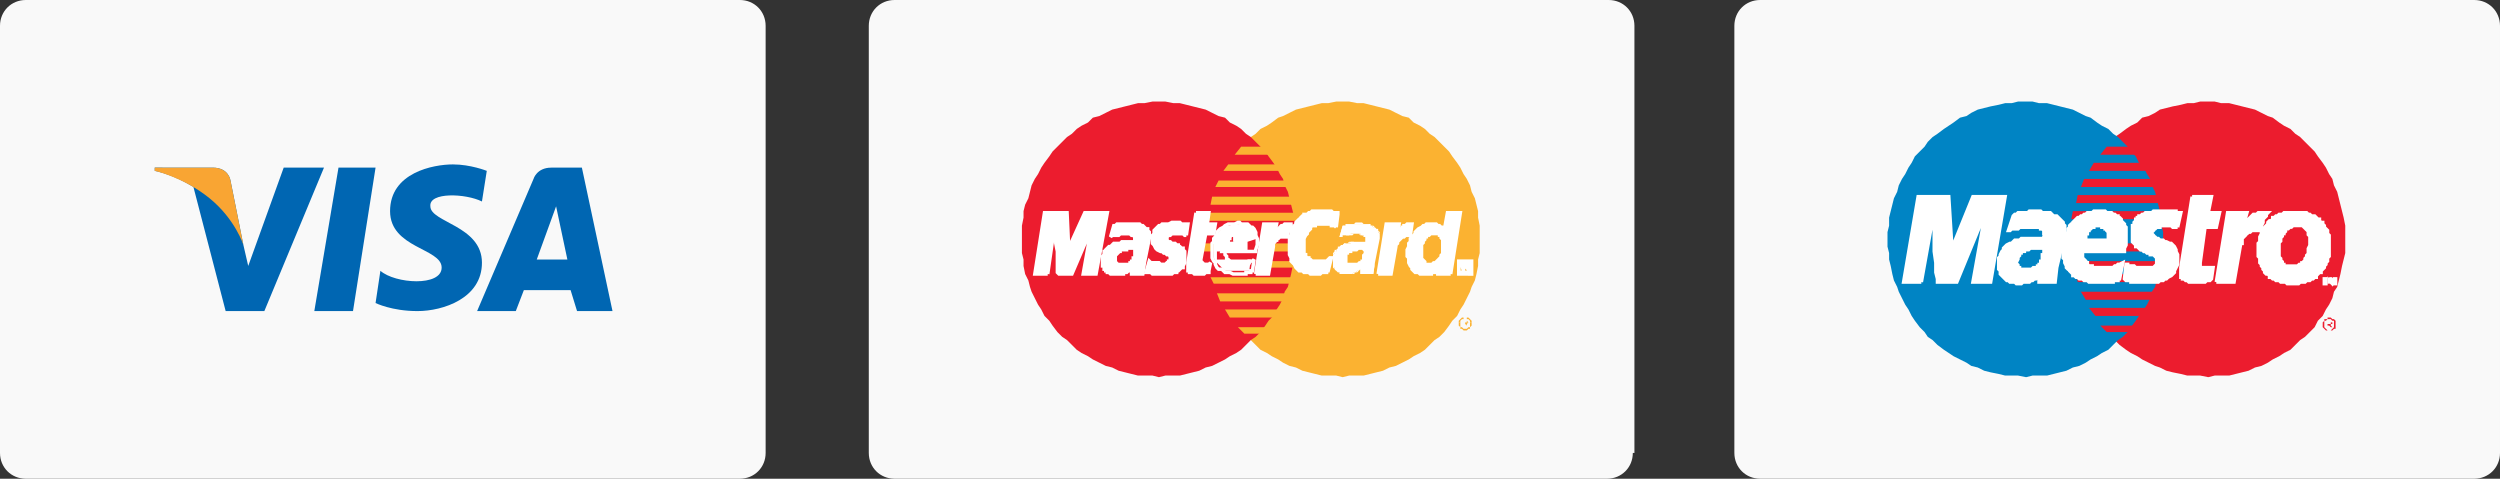 <?xml version="1.0" encoding="utf-8"?>
<!-- Generator: Adobe Illustrator 21.0.2, SVG Export Plug-In . SVG Version: 6.00 Build 0)  -->
<svg version="1.1" id="Layer_1" xmlns="http://www.w3.org/2000/svg" xmlns:xlink="http://www.w3.org/1999/xlink" x="0px" y="0px"
	 viewBox="0 0 155.1 29.7" style="enable-background:new 0 0 155.1 29.7;" xml:space="preserve">
<rect x="0" y="0" width="155.1" height="29.7" fill="#333333" stroke="none"/>
<style type="text/css">
	.st0{fill:#F9F9F9;}
	.st1{fill:#0066B2;}
	.st2{fill:#F9A533;}
	.st3{fill:#EC1C2E;}
	.st4{fill:#0084C4;}
	.st5{fill:#FFFFFF;}
	.st6{fill:none;stroke:#FFFFFF;stroke-width:0.215;}
	.st7{fill-rule:evenodd;clip-rule:evenodd;fill:#FBB231;}
	.st8{fill-rule:evenodd;clip-rule:evenodd;fill:#EC1C2E;}
	.st9{fill-rule:evenodd;clip-rule:evenodd;fill:#FFFFFF;}
	.st10{fill:none;stroke:#FFFFFF;stroke-width:0.216;stroke-miterlimit:2.613;}
</style>
<g>
	<path class="st0" d="M47.5,28.1c0,0.9-0.7,1.6-1.6,1.6H1.6C0.7,29.7,0,29,0,28.1V1.6C0,0.7,0.7,0,1.6,0h44.3c0.9,0,1.6,0.7,1.6,1.6
		V28.1z"/>
	<g>
		<g>
			<polygon class="st1" points="21.9,19.3 19.5,19.3 21,10.4 23.3,10.4 			"/>
			<path class="st1" d="M17.6,10.4l-2.2,6.1l-0.3-1.3v0l-0.8-4c0,0-0.1-0.8-1.1-0.8H9.6l0,0.2c0,0,1.1,0.2,2.4,1l2,7.7h2.4l3.7-8.9
				H17.6z"/>
			<path class="st1" d="M35.8,19.3H38l-1.9-8.9h-1.9c-0.9,0-1.1,0.7-1.1,0.7l-3.5,8.2h2.4l0.5-1.3h2.9L35.8,19.3z M33.3,16.1
				l1.2-3.3l0.7,3.3H33.3z"/>
			<path class="st1" d="M29.9,12.5l0.3-1.9c0,0-1-0.4-2.1-0.4c-1.2,0-3.9,0.5-3.9,2.9c0,2.3,3.2,2.3,3.2,3.5c0,1.2-2.9,1-3.8,0.2
				l-0.3,2c0,0,1,0.5,2.6,0.5c1.6,0,4-0.8,4-3c0-2.3-3.2-2.5-3.2-3.5C26.6,11.9,28.9,12,29.9,12.5z"/>
		</g>
		<path class="st2" d="M15.1,15.2l-0.8-4c0,0-0.1-0.8-1.1-0.8H9.6l0,0.2c0,0,1.8,0.4,3.4,1.7C14.6,13.6,15.1,15.2,15.1,15.2z"/>
	</g>
</g>
<g>
	<path class="st0" d="M155.1,28.1c0,0.9-0.7,1.6-1.6,1.6h-44.3c-0.9,0-1.6-0.7-1.6-1.6V1.6c0-0.9,0.7-1.6,1.6-1.6h44.3
		c0.9,0,1.6,0.7,1.6,1.6V28.1z"/>
	<g>
		<polygon class="st3" points="137,23.4 137.4,23.3 137.8,23.3 138.3,23.3 138.7,23.2 139.1,23.1 139.5,23 139.9,22.8 140.3,22.7 
			140.7,22.5 141,22.3 141.4,22.1 141.7,21.9 142.1,21.7 142.4,21.4 142.7,21.1 143,20.9 143.3,20.6 143.6,20.3 143.8,19.9 
			144.1,19.6 144.3,19.2 144.5,18.9 144.7,18.5 144.8,18.1 145,17.8 145.1,17.4 145.2,17 145.3,16.5 145.4,16.1 145.5,15.7 
			145.5,15.3 145.5,14.8 145.5,14.4 145.5,14 145.4,13.5 145.3,13.1 145.2,12.7 145.1,12.3 145,11.9 144.8,11.5 144.7,11.1 
			144.5,10.8 144.3,10.4 144.1,10.1 143.8,9.7 143.6,9.4 143.3,9.1 143,8.8 142.7,8.5 142.4,8.3 142.1,8 141.7,7.8 141.4,7.6 
			141,7.3 140.7,7.2 140.3,7 139.9,6.8 139.5,6.7 139.1,6.6 138.7,6.5 138.3,6.4 137.8,6.4 137.4,6.3 137,6.3 136.5,6.3 136.1,6.4 
			135.7,6.4 135.3,6.5 134.8,6.6 134.4,6.7 134,6.8 133.7,7 133.3,7.2 132.9,7.3 132.6,7.6 132.2,7.8 131.9,8 131.5,8.3 131.2,8.5 
			130.9,8.8 130.7,9.1 130.4,9.4 130.1,9.7 129.9,10.1 129.7,10.4 129.5,10.8 129.3,11.1 129.1,11.5 129,11.9 128.8,12.3 
			128.7,12.7 128.6,13.1 128.6,13.5 128.5,14 128.5,14.4 128.5,14.8 128.5,15.3 128.5,15.7 128.6,16.1 128.6,16.5 128.7,17 
			128.8,17.4 129,17.8 129.1,18.1 129.3,18.5 129.5,18.9 129.7,19.2 129.9,19.6 130.1,19.9 130.4,20.3 130.7,20.6 130.9,20.9 
			131.2,21.1 131.5,21.4 131.9,21.7 132.2,21.9 132.6,22.1 132.9,22.3 133.3,22.5 133.7,22.7 134,22.8 134.4,23 134.8,23.1 
			135.3,23.2 135.7,23.3 136.1,23.3 136.5,23.3 		"/>
		<polygon class="st4" points="125.7,23.4 126.1,23.3 126.5,23.3 127,23.3 127.4,23.2 127.8,23.1 128.2,23 128.6,22.8 129,22.7 
			129.4,22.5 129.7,22.3 130.1,22.1 130.4,21.9 130.8,21.7 131.1,21.4 131.4,21.1 131.7,20.9 132,20.6 132.2,20.3 132.5,19.9 
			132.7,19.6 133,19.2 133.2,18.9 133.4,18.5 133.5,18.1 133.7,17.8 133.8,17.4 133.9,17 134,16.5 134.1,16.1 134.1,15.7 
			134.2,15.3 134.2,14.8 134.2,14.4 134.1,14 134.1,13.5 134,13.1 133.9,12.7 133.8,12.3 133.7,11.9 133.5,11.5 133.4,11.1 
			133.2,10.8 133,10.4 132.7,10.1 132.5,9.7 132.2,9.4 132,9.1 131.7,8.8 131.4,8.5 131.1,8.3 130.8,8 130.4,7.8 130.1,7.6 
			129.7,7.3 129.4,7.2 129,7 128.6,6.8 128.2,6.7 127.8,6.6 127.4,6.5 127,6.4 126.5,6.4 126.1,6.3 125.7,6.3 125.2,6.3 124.8,6.4 
			124.4,6.4 124,6.5 123.5,6.6 123.1,6.7 122.7,6.8 122.3,7 122,7.2 121.6,7.3 121.2,7.6 120.9,7.8 120.6,8 120.2,8.3 119.9,8.5 
			119.6,8.8 119.4,9.1 119.1,9.4 118.8,9.7 118.6,10.1 118.4,10.4 118.2,10.8 118,11.1 117.8,11.5 117.7,11.9 117.5,12.3 
			117.4,12.7 117.3,13.1 117.2,13.5 117.2,14 117.1,14.4 117.1,14.8 117.1,15.3 117.2,15.7 117.2,16.1 117.3,16.5 117.4,17 
			117.5,17.4 117.7,17.8 117.8,18.1 118,18.5 118.2,18.9 118.4,19.2 118.6,19.6 118.8,19.9 119.1,20.3 119.4,20.6 119.6,20.9 
			119.9,21.1 120.2,21.4 120.6,21.7 120.9,21.9 121.2,22.1 121.6,22.3 122,22.5 122.3,22.7 122.7,22.8 123.1,23 123.5,23.1 
			124,23.2 124.4,23.3 124.8,23.3 125.2,23.3 		"/>
		<polygon class="st3" points="130.3,9.6 134.6,9.6 134.6,9.1 130.7,9.1 		"/>
		<polygon class="st3" points="129.6,10.6 134.6,10.6 134.6,10.1 129.9,10.1 		"/>
		<polygon class="st3" points="129.1,11.6 134.6,11.6 134.6,11.1 129.3,11.1 		"/>
		<polygon class="st3" points="128.8,12.6 134.6,12.6 134.6,12.1 128.9,12.1 		"/>
		<polygon class="st3" points="128.5,13.6 134.6,13.6 134.6,13.1 128.6,13.1 		"/>
		<polygon class="st3" points="128.5,15.6 134.6,15.6 134.6,15.1 128.5,15.1 		"/>
		<polygon class="st3" points="128.6,16.6 134.6,16.6 134.6,16.2 128.6,16.2 		"/>
		<polygon class="st3" points="128.9,17.5 134.6,17.5 134.6,17 128.8,17 		"/>
		<polygon class="st3" points="129.4,18.6 134.6,18.6 134.6,18.1 129.1,18.1 		"/>
		<polygon class="st3" points="130,19.6 134.6,19.6 134.6,19.1 129.6,19.1 		"/>
		<polygon class="st3" points="130.7,20.6 134.6,20.6 134.6,20.2 130.3,20.2 		"/>
		<g>
			<g>
				<polygon class="st3" points="144.1,20.1 144.1,20 144.2,19.9 144.2,19.8 144.3,19.8 144.4,19.8 144.4,19.7 144.5,19.7 
					144.6,19.7 144.7,19.8 144.7,19.8 144.8,19.8 144.9,19.9 144.9,20 144.9,20.1 144.8,20.1 144.8,20 144.8,19.9 144.7,19.9 
					144.7,19.9 144.6,19.8 144.6,19.8 144.5,19.8 144.4,19.8 144.4,19.8 144.3,19.9 144.3,19.9 144.2,19.9 144.2,20 144.2,20.1 				
					"/>
				<polygon class="st3" points="144.4,20.1 144.4,20 144.5,20 144.6,20 144.6,20 144.6,20 144.6,20 144.7,20 144.7,20 144.7,20 
					144.7,20.1 144.6,20.1 144.6,20.1 144.6,20 144.6,20 144.6,20 144.6,20 144.6,20 144.6,20 144.5,20 144.5,20 144.4,20 
					144.4,20.1 				"/>
				<polygon class="st3" points="144.1,20.1 144.1,20.1 144.1,20.1 144.2,20.1 144.2,20.1 144.2,20.1 				"/>
				<polygon class="st3" points="144.4,20.1 144.4,20.1 144.4,20.1 144.4,20.1 144.5,20.1 144.5,20.1 144.6,20.1 144.6,20.1 
					144.6,20.1 144.6,20.1 144.6,20.1 144.6,20.1 144.6,20.1 144.7,20.1 144.7,20.1 144.7,20.1 144.7,20.1 144.7,20.1 144.7,20.1 
									"/>
				<polygon class="st3" points="144.8,20.1 144.8,20.1 144.8,20.1 144.9,20.1 144.9,20.1 144.9,20.1 				"/>
				<polygon class="st3" points="144.1,20.1 144.1,20.1 144.1,20.2 144.1,20.3 144.2,20.4 144.2,20.4 144.3,20.5 144.4,20.5 
					144.4,20.5 144.5,20.5 144.6,20.5 144.7,20.5 144.7,20.5 144.8,20.4 144.9,20.4 144.9,20.3 144.9,20.2 144.9,20.1 144.9,20.1 
					144.8,20.1 144.8,20.1 144.8,20.2 144.8,20.3 144.8,20.3 144.7,20.4 144.7,20.4 144.6,20.5 144.6,20.5 144.5,20.5 144.4,20.5 
					144.4,20.5 144.3,20.4 144.3,20.4 144.2,20.3 144.2,20.3 144.2,20.2 144.2,20.1 144.2,20.1 				"/>
				<polygon class="st3" points="144.4,20.1 144.4,20.3 144.4,20.3 144.4,20.2 144.5,20.2 144.6,20.3 144.7,20.3 144.6,20.2 
					144.6,20.2 144.6,20.2 144.6,20.1 144.7,20.1 144.7,20.1 				"/>
			</g>
		</g>
		<polygon class="st5" points="135.1,14.1 135.1,14.1 135,14.1 135,14.1 134.9,14.1 134.9,14.1 134.8,14.1 134.8,14.1 134.7,14 
			134.6,14 134.6,14 134.5,14 134.4,14 134.4,14 134.3,14 134.2,14 134,14 134,14.1 133.9,14.1 133.8,14.1 133.8,14.1 133.7,14.2 
			133.7,14.2 133.6,14.2 133.6,14.3 133.6,14.3 133.5,14.4 133.5,14.4 133.5,14.5 133.5,14.5 133.6,14.6 133.6,14.6 133.6,14.7 
			133.7,14.7 133.8,14.8 133.9,14.8 134,14.9 134.2,14.9 134.3,15 134.4,15 134.6,15.1 134.7,15.1 134.8,15.2 134.9,15.3 135,15.5 
			135,15.6 135.1,15.8 135.1,16 135.1,16.2 135.1,16.4 135,16.6 134.9,16.8 134.9,16.9 134.8,17 134.7,17.1 134.5,17.2 134.4,17.3 
			134.3,17.3 134.2,17.4 134,17.4 133.9,17.5 133.7,17.5 133.6,17.5 133.5,17.5 133.4,17.5 133.2,17.5 133,17.5 132.9,17.5 
			132.7,17.5 132.6,17.5 132.5,17.5 132.4,17.5 132.3,17.5 132.2,17.5 132.2,17.4 132.1,17.4 132,17.4 132,17.4 131.9,17.4 
			131.8,17.3 131.8,17.3 131.9,16.4 132,16.4 132,16.5 132.1,16.5 132.1,16.5 132.2,16.5 132.3,16.5 132.4,16.5 132.5,16.6 
			132.6,16.6 132.7,16.6 132.8,16.6 132.9,16.6 133,16.6 133.1,16.6 133.3,16.6 133.4,16.6 133.5,16.6 133.6,16.6 133.7,16.5 
			133.7,16.5 133.8,16.4 133.8,16.3 133.8,16.3 133.8,16.2 133.8,16.2 133.8,16.1 133.8,16 133.8,16 133.8,16 133.7,15.9 
			133.7,15.9 133.6,15.8 133.6,15.8 133.5,15.8 133.4,15.8 133.4,15.7 133.3,15.7 133.2,15.7 133.1,15.6 133,15.6 133,15.6 
			132.9,15.5 132.8,15.5 132.7,15.4 132.7,15.4 132.6,15.3 132.5,15.3 132.5,15.2 132.4,15.1 132.4,15.1 132.3,15 132.3,14.9 
			132.3,14.8 132.3,14.7 132.3,14.6 132.3,14.4 132.3,14.3 132.3,14.3 132.3,14.2 132.3,14.1 132.3,14 132.4,14 132.4,13.9 
			132.4,13.8 132.4,13.8 132.5,13.7 132.5,13.7 132.5,13.6 132.6,13.6 132.6,13.5 132.7,13.5 132.7,13.4 132.8,13.4 132.8,13.4 
			132.9,13.3 133,13.3 133,13.3 133.1,13.2 133.2,13.2 133.3,13.2 133.4,13.2 133.5,13.2 133.6,13.1 133.7,13.1 133.8,13.1 
			133.9,13.1 134,13.1 134.1,13.1 134.3,13.1 134.4,13.1 134.5,13.1 134.6,13.1 134.7,13.1 134.8,13.1 134.9,13.1 135,13.1 
			135,13.2 135.1,13.2 135.1,13.2 135.2,13.2 135.2,13.2 135.3,13.2 135.3,13.2 135.3,13.2 		"/>
		<g>
			<g>
				<polyline class="st6" points="135.1,14.1 135.1,14.1 135.1,14.1 135,14.1 135,14.1 134.9,14.1 134.9,14.1 134.8,14.1 
					134.8,14.1 134.7,14 134.6,14 134.6,14 134.5,14 134.4,14 134.4,14 134.3,14 134.2,14 134,14 134,14 134,14.1 133.9,14.1 
					133.8,14.1 133.8,14.1 133.7,14.2 133.7,14.2 133.6,14.2 133.6,14.3 133.6,14.3 133.5,14.4 133.5,14.4 133.5,14.5 133.5,14.5 
					133.6,14.6 133.6,14.6 133.6,14.7 133.6,14.7 133.7,14.7 133.8,14.8 133.9,14.8 134,14.9 134.2,14.9 134.3,15 134.4,15 
					134.6,15.1 134.7,15.1 134.8,15.2 134.9,15.3 135,15.5 135,15.6 135.1,15.8 135.1,16 135.1,16.2 135.1,16.2 135.1,16.4 
					135,16.6 134.9,16.8 134.9,16.9 134.8,17 134.7,17.1 134.5,17.2 134.4,17.3 134.3,17.3 134.2,17.4 134,17.4 133.9,17.5 
					133.7,17.5 133.6,17.5 133.5,17.5 133.4,17.5 133.4,17.5 133.2,17.5 133,17.5 132.9,17.5 132.7,17.5 132.6,17.5 132.5,17.5 
					132.4,17.5 132.3,17.5 132.2,17.5 132.2,17.4 132.1,17.4 132,17.4 132,17.4 131.9,17.4 131.8,17.3 131.8,17.3 131.9,16.4 
					131.9,16.4 132,16.4 132,16.5 132.1,16.5 132.1,16.5 132.2,16.5 132.3,16.5 132.4,16.5 132.5,16.6 132.6,16.6 132.7,16.6 
					132.8,16.6 132.9,16.6 133,16.6 133.1,16.6 133.3,16.6 133.4,16.6 133.4,16.6 133.5,16.6 133.6,16.6 133.7,16.5 133.7,16.5 
					133.8,16.4 133.8,16.3 133.8,16.3 133.8,16.2 133.8,16.2 133.8,16.2 133.8,16.1 133.8,16 133.8,16 133.8,16 133.7,15.9 
					133.7,15.9 133.6,15.8 133.6,15.8 133.5,15.8 133.4,15.8 133.4,15.7 133.3,15.7 133.2,15.7 133.1,15.6 133,15.6 133,15.6 
					132.9,15.5 132.8,15.5 132.7,15.4 132.7,15.4 132.6,15.3 132.5,15.3 132.5,15.2 132.4,15.1 132.4,15.1 132.3,15 132.3,14.9 
					132.3,14.8 132.3,14.7 132.3,14.6 132.3,14.4 132.3,14.4 132.3,14.3 132.3,14.3 132.3,14.2 132.3,14.1 132.3,14 132.4,14 
					132.4,13.9 132.4,13.8 132.4,13.8 132.5,13.7 132.5,13.7 132.5,13.6 132.6,13.6 132.6,13.5 132.7,13.5 132.7,13.4 132.8,13.4 
					132.8,13.4 132.9,13.3 133,13.3 133,13.3 133.1,13.2 133.2,13.2 133.3,13.2 133.4,13.2 133.5,13.2 133.6,13.1 133.7,13.1 
					133.8,13.1 133.9,13.1 134,13.1 134.1,13.1 134.1,13.1 134.3,13.1 134.4,13.1 134.5,13.1 134.6,13.1 134.7,13.1 134.8,13.1 
					134.9,13.1 135,13.1 135,13.2 135.1,13.2 135.1,13.2 135.2,13.2 135.2,13.2 135.3,13.2 135.3,13.2 135.3,13.2 135.1,14.1 				
					"/>
			</g>
		</g>
		<polygon class="st5" points="136,12.2 137.2,12.2 137,13.2 137.7,13.2 137.5,14.1 136.8,14.1 136.5,16.3 136.4,16.4 136.4,16.4 
			136.5,16.4 136.5,16.5 136.5,16.5 136.5,16.5 136.5,16.6 136.6,16.6 136.6,16.6 136.6,16.6 136.7,16.6 136.7,16.6 136.7,16.6 
			136.8,16.6 136.8,16.6 136.9,16.6 137,16.6 137.1,16.6 137.1,16.6 137.2,16.6 137.2,16.6 137.3,16.6 137.3,16.6 137.3,16.6 
			137.2,17.3 137.2,17.3 137.1,17.4 137.1,17.4 137.1,17.4 137,17.4 137,17.4 137,17.4 136.9,17.4 136.9,17.4 136.8,17.5 
			136.8,17.5 136.8,17.5 136.7,17.5 136.6,17.5 136.6,17.5 136.5,17.5 136.2,17.5 136,17.5 135.9,17.5 135.8,17.5 135.7,17.4 
			135.6,17.4 135.5,17.3 135.4,17.3 135.4,17.2 135.3,17.2 135.3,17.1 135.3,17.1 135.3,17 135.3,16.9 135.3,16.8 135.3,16.7 
			135.3,16.6 		"/>
		<g>
			<g>
				<polyline class="st6" points="136,12.2 137.2,12.2 137,13.2 137.7,13.2 137.5,14.1 136.8,14.1 136.5,16.3 136.5,16.3 
					136.4,16.4 136.4,16.4 136.5,16.4 136.5,16.5 136.5,16.5 136.5,16.5 136.5,16.6 136.6,16.6 136.6,16.6 136.6,16.6 136.7,16.6 
					136.7,16.6 136.7,16.6 136.8,16.6 136.8,16.6 136.9,16.6 136.9,16.6 137,16.6 137.1,16.6 137.1,16.6 137.2,16.6 137.2,16.6 
					137.3,16.6 137.3,16.6 137.3,16.6 137.2,17.3 137.2,17.3 137.2,17.3 137.1,17.4 137.1,17.4 137.1,17.4 137,17.4 137,17.4 
					137,17.4 136.9,17.4 136.9,17.4 136.8,17.5 136.8,17.5 136.8,17.5 136.7,17.5 136.6,17.5 136.6,17.5 136.5,17.5 136.2,17.5 
					136.2,17.5 136,17.5 135.9,17.5 135.8,17.5 135.7,17.4 135.6,17.4 135.5,17.3 135.4,17.3 135.4,17.2 135.3,17.2 135.3,17.1 
					135.3,17.1 135.3,17 135.3,16.9 135.3,16.8 135.3,16.7 135.3,16.6 136,12.2 				"/>
			</g>
		</g>
		<polygon class="st5" points="129.2,15.6 129.2,15.7 129.2,15.8 129.2,15.8 129.2,15.9 129.2,16 129.3,16.1 129.3,16.1 129.4,16.2 
			129.4,16.3 129.5,16.3 129.5,16.4 129.6,16.5 129.7,16.5 129.8,16.5 129.8,16.6 129.9,16.6 130,16.6 130.1,16.6 130.2,16.6 
			130.3,16.6 130.4,16.6 130.5,16.6 130.7,16.6 130.8,16.6 130.9,16.6 131,16.6 131.1,16.6 131.2,16.5 131.3,16.5 131.4,16.4 
			131.5,16.4 131.7,16.3 131.5,17.3 131.4,17.3 131.4,17.4 131.3,17.4 131.2,17.4 131.2,17.4 131.1,17.4 131.1,17.5 131,17.5 
			130.9,17.5 130.8,17.5 130.7,17.5 130.7,17.5 130.6,17.5 130.4,17.5 130.3,17.5 130.2,17.5 130.1,17.5 130,17.5 129.9,17.5 
			129.8,17.5 129.7,17.5 129.6,17.5 129.5,17.4 129.4,17.4 129.3,17.4 129.2,17.3 129.1,17.3 129,17.3 128.9,17.2 128.8,17.2 
			128.7,17.1 128.6,17.1 128.6,17 128.5,16.9 128.4,16.8 128.4,16.7 128.3,16.7 128.2,16.6 128.2,16.5 128.1,16.3 128.1,16.2 
			128.1,16.1 128,16 128,15.8 128,15.7 128,15.5 128,15.4 128,15.2 128,15.2 128.1,15.1 128.1,15 128.1,14.9 128.1,14.9 128.1,14.8 
			128.1,14.7 128.2,14.6 128.2,14.5 128.2,14.5 128.3,14.4 128.3,14.3 128.3,14.2 128.4,14.1 128.4,14 128.5,13.9 128.6,13.9 
			128.6,13.8 128.7,13.7 128.8,13.6 128.9,13.5 129,13.5 129.1,13.4 129.2,13.4 129.3,13.3 129.4,13.3 129.5,13.2 129.7,13.2 
			129.8,13.2 129.9,13.1 130.1,13.1 130.3,13.1 130.3,13.1 130.4,13.1 130.5,13.1 130.6,13.1 130.7,13.2 130.8,13.2 130.8,13.2 
			130.9,13.2 131,13.2 131.1,13.3 131.2,13.3 131.2,13.3 131.3,13.4 131.4,13.4 131.4,13.5 131.5,13.5 131.6,13.6 131.6,13.7 
			131.7,13.8 131.7,13.8 131.8,13.9 131.8,14 131.9,14.1 131.9,14.2 131.9,14.4 131.9,14.5 131.9,14.6 131.9,14.8 131.9,14.9 
			131.9,15.1 131.9,15.2 131.8,15.4 131.8,15.6 128.9,15.6 129.1,14.9 130.8,14.9 130.8,14.8 130.8,14.7 130.8,14.6 130.8,14.5 
			130.8,14.4 130.7,14.3 130.7,14.3 130.7,14.2 130.6,14.2 130.6,14.1 130.5,14.1 130.4,14.1 130.4,14 130.3,14 130.2,14 130.2,14 
			130.1,14 130,14 129.9,14 129.9,14.1 129.8,14.1 129.8,14.1 129.7,14.2 129.6,14.2 129.6,14.3 129.5,14.3 129.5,14.4 129.5,14.5 
			129.4,14.5 129.4,14.6 129.4,14.7 129.4,14.8 		"/>
		<g>
			<g>
				<polyline class="st6" points="129.2,15.6 129.2,15.6 129.2,15.7 129.2,15.8 129.2,15.8 129.2,15.9 129.2,16 129.3,16.1 
					129.3,16.1 129.4,16.2 129.4,16.3 129.5,16.3 129.5,16.4 129.6,16.5 129.7,16.5 129.8,16.5 129.8,16.6 129.9,16.6 129.9,16.6 
					130,16.6 130.1,16.6 130.2,16.6 130.3,16.6 130.4,16.6 130.5,16.6 130.7,16.6 130.8,16.6 130.9,16.6 131,16.6 131.1,16.6 
					131.2,16.5 131.3,16.5 131.4,16.4 131.5,16.4 131.7,16.3 131.5,17.3 131.5,17.3 131.4,17.3 131.4,17.4 131.3,17.4 131.2,17.4 
					131.2,17.4 131.1,17.4 131.1,17.5 131,17.5 130.9,17.5 130.8,17.5 130.7,17.5 130.7,17.5 130.6,17.5 130.4,17.5 130.3,17.5 
					130.2,17.5 130.2,17.5 130.1,17.5 130,17.5 129.9,17.5 129.8,17.5 129.7,17.5 129.6,17.5 129.5,17.4 129.4,17.4 129.3,17.4 
					129.2,17.3 129.1,17.3 129,17.3 128.9,17.2 128.8,17.2 128.7,17.1 128.6,17.1 128.6,17 128.5,16.9 128.4,16.8 128.4,16.7 
					128.3,16.7 128.2,16.6 128.2,16.5 128.1,16.3 128.1,16.2 128.1,16.1 128,16 128,15.8 128,15.7 128,15.5 128,15.4 128,15.2 
					128,15.2 128,15.2 128.1,15.1 128.1,15 128.1,14.9 128.1,14.9 128.1,14.8 128.1,14.7 128.2,14.6 128.2,14.5 128.2,14.5 
					128.3,14.4 128.3,14.3 128.3,14.2 128.4,14.1 128.4,14 128.5,13.9 128.6,13.9 128.6,13.8 128.7,13.7 128.8,13.6 128.9,13.5 
					129,13.5 129.1,13.4 129.2,13.4 129.3,13.3 129.4,13.3 129.5,13.2 129.7,13.2 129.8,13.2 129.9,13.1 130.1,13.1 130.3,13.1 
					130.3,13.1 130.3,13.1 130.4,13.1 130.5,13.1 130.6,13.1 130.7,13.2 130.8,13.2 130.8,13.2 130.9,13.2 131,13.2 131.1,13.3 
					131.2,13.3 131.2,13.3 131.3,13.4 131.4,13.4 131.4,13.5 131.5,13.5 131.6,13.6 131.6,13.7 131.7,13.8 131.7,13.8 131.8,13.9 
					131.8,14 131.9,14.1 131.9,14.2 131.9,14.4 131.9,14.5 131.9,14.6 131.9,14.8 131.9,14.9 131.9,15.1 131.9,15.2 131.8,15.4 
					131.8,15.6 128.9,15.6 129.1,14.9 130.8,14.9 130.8,14.9 130.8,14.8 130.8,14.7 130.8,14.6 130.8,14.5 130.8,14.4 130.7,14.3 
					130.7,14.3 130.7,14.2 130.6,14.2 130.6,14.1 130.5,14.1 130.4,14.1 130.4,14 130.3,14 130.2,14 130.2,14 130.2,14 130.1,14 
					130,14 129.9,14 129.9,14.1 129.8,14.1 129.8,14.1 129.7,14.2 129.6,14.2 129.6,14.3 129.5,14.3 129.5,14.4 129.5,14.5 
					129.4,14.5 129.4,14.6 129.4,14.7 129.4,14.8 129.2,15.6 				"/>
			</g>
		</g>
		<polygon class="st5" points="127.6,16.6 127.5,17.5 126.5,17.5 126.5,17.4 126.5,17.3 126.5,17.3 126.5,17.2 126.5,17.1 
			126.5,17.1 126.6,17 126.6,17 126.5,17.1 126.4,17.2 126.4,17.2 126.3,17.3 126.2,17.3 126.1,17.4 126,17.4 125.9,17.5 
			125.8,17.5 125.6,17.5 125.5,17.5 125.4,17.6 125.3,17.6 125.2,17.6 125.1,17.6 125,17.5 124.8,17.5 124.7,17.5 124.6,17.4 
			124.5,17.4 124.4,17.3 124.3,17.2 124.2,17.1 124.2,17.1 124.1,17 124.1,16.9 124.1,16.8 124,16.7 124,16.6 124,16.5 124,16.4 
			124,16.3 124,16.2 124,16 124.1,15.9 124.1,15.8 124.2,15.6 124.3,15.5 124.3,15.4 124.4,15.3 124.5,15.2 124.7,15.1 124.8,15.1 
			124.9,15 125,14.9 125.2,14.9 125.3,14.9 125.4,14.8 125.4,14.8 125.5,14.8 125.5,14.8 125.5,14.8 125.6,14.8 125.6,14.8 
			125.7,14.8 125.8,14.8 125.8,14.8 125.9,14.8 126,14.8 126,14.8 126.1,14.8 126.1,14.8 126.2,14.8 126.2,14.8 126.3,14.8 
			126.3,14.8 126.4,14.8 126.4,14.8 126.5,14.8 126.5,14.8 126.6,14.8 126.6,14.8 126.7,14.8 126.7,14.8 126.7,14.8 126.8,14.8 
			126.8,14.8 126.8,14.8 126.8,14.8 126.8,14.8 126.8,14.8 126.8,14.7 126.9,14.6 126.9,14.5 126.8,14.5 126.8,14.4 126.8,14.4 
			126.8,14.4 126.8,14.3 126.8,14.3 126.7,14.2 126.7,14.2 126.7,14.2 126.6,14.2 126.6,14.1 126.5,14.1 126.5,14.1 126.4,14.1 
			126.4,14.1 126.3,14.1 126.2,14.1 126.1,14.1 126,14.1 125.9,14.1 125.7,14.1 125.6,14.1 125.5,14.1 125.3,14.1 125.2,14.2 
			125.1,14.2 125,14.2 124.9,14.2 124.8,14.2 124.7,14.3 124.7,14.3 124.6,14.3 124.9,13.4 125,13.3 125.1,13.3 125.2,13.2 
			125.3,13.2 125.4,13.2 125.5,13.2 125.6,13.2 125.7,13.2 125.8,13.2 125.9,13.1 126.1,13.1 126.2,13.1 126.3,13.1 126.4,13.1 
			126.6,13.1 126.7,13.2 126.8,13.2 126.9,13.2 127.1,13.2 127.2,13.2 127.3,13.3 127.4,13.4 127.6,13.4 127.7,13.5 127.8,13.6 
			127.9,13.7 128,13.8 128,13.9 128.1,14 128.1,14.2 128.1,14.3 128.1,14.5 		"/>
		<g>
			<g>
				<polyline class="st6" points="127.6,16.6 127.5,17.5 126.5,17.5 126.5,17.5 126.5,17.4 126.5,17.3 126.5,17.3 126.5,17.2 
					126.5,17.1 126.5,17.1 126.6,17 126.6,17 126.6,17 126.5,17.1 126.4,17.2 126.4,17.2 126.3,17.3 126.2,17.3 126.1,17.4 
					126,17.4 125.9,17.5 125.8,17.5 125.6,17.5 125.5,17.5 125.4,17.6 125.3,17.6 125.2,17.6 125.1,17.6 125,17.5 125,17.5 
					124.8,17.5 124.7,17.5 124.6,17.4 124.5,17.4 124.4,17.3 124.3,17.2 124.2,17.1 124.2,17.1 124.1,17 124.1,16.9 124.1,16.8 
					124,16.7 124,16.6 124,16.5 124,16.4 124,16.3 124,16.3 124,16.2 124,16 124.1,15.9 124.1,15.8 124.2,15.6 124.3,15.5 
					124.3,15.4 124.4,15.3 124.5,15.2 124.7,15.1 124.8,15.1 124.9,15 125,14.9 125.2,14.9 125.3,14.9 125.4,14.8 125.4,14.8 
					125.4,14.8 125.5,14.8 125.5,14.8 125.5,14.8 125.6,14.8 125.6,14.8 125.7,14.8 125.8,14.8 125.8,14.8 125.9,14.8 126,14.8 
					126,14.8 126.1,14.8 126.1,14.8 126.2,14.8 126.2,14.8 126.2,14.8 126.3,14.8 126.3,14.8 126.4,14.8 126.4,14.8 126.5,14.8 
					126.5,14.8 126.6,14.8 126.6,14.8 126.7,14.8 126.7,14.8 126.7,14.8 126.8,14.8 126.8,14.8 126.8,14.8 126.8,14.8 126.8,14.8 
					126.8,14.8 126.8,14.8 126.8,14.7 126.9,14.6 126.9,14.5 126.9,14.5 126.8,14.5 126.8,14.4 126.8,14.4 126.8,14.4 126.8,14.3 
					126.8,14.3 126.7,14.2 126.7,14.2 126.7,14.2 126.6,14.2 126.6,14.1 126.5,14.1 126.5,14.1 126.4,14.1 126.4,14.1 126.3,14.1 
					126.3,14.1 126.2,14.1 126.1,14.1 126,14.1 125.9,14.1 125.7,14.1 125.6,14.1 125.5,14.1 125.3,14.1 125.2,14.2 125.1,14.2 
					125,14.2 124.9,14.2 124.8,14.2 124.7,14.3 124.7,14.3 124.6,14.3 124.9,13.4 124.9,13.4 125,13.3 125.1,13.3 125.2,13.2 
					125.3,13.2 125.4,13.2 125.5,13.2 125.6,13.2 125.7,13.2 125.8,13.2 125.9,13.1 126.1,13.1 126.2,13.1 126.3,13.1 126.4,13.1 
					126.6,13.1 126.7,13.2 126.7,13.2 126.8,13.2 126.9,13.2 127.1,13.2 127.2,13.2 127.3,13.3 127.4,13.4 127.6,13.4 127.7,13.5 
					127.8,13.6 127.9,13.7 128,13.8 128,13.9 128.1,14 128.1,14.2 128.1,14.3 128.1,14.5 127.6,16.6 				"/>
			</g>
		</g>
		<polygon class="st4" points="126.7,15.6 126.7,15.5 126.7,15.5 126.6,15.5 126.6,15.5 126.5,15.5 126.5,15.5 126.4,15.5 
			126.4,15.5 126.3,15.5 126.2,15.5 126.2,15.5 126.1,15.5 126.1,15.5 126,15.5 125.9,15.6 125.9,15.6 125.9,15.6 125.8,15.6 
			125.8,15.6 125.8,15.6 125.7,15.6 125.7,15.7 125.6,15.7 125.5,15.7 125.5,15.8 125.4,15.8 125.4,15.9 125.4,15.9 125.3,16 
			125.3,16 125.3,16.1 125.3,16.1 125.2,16.3 125.3,16.4 125.3,16.5 125.4,16.5 125.4,16.6 125.5,16.6 125.5,16.6 125.6,16.6 
			125.7,16.6 125.8,16.6 126,16.6 126,16.6 126.1,16.5 126.2,16.5 126.3,16.5 126.3,16.4 126.4,16.4 126.4,16.3 126.5,16.3 
			126.5,16.2 126.5,16.2 126.5,16.1 126.6,16.1 126.6,16.1 126.6,16 126.6,15.9 126.6,15.9 126.6,15.8 126.6,15.7 126.7,15.7 
			126.7,15.6 		"/>
		<polygon class="st5" points="119.2,17.5 118.1,17.5 119,12.2 120.9,12.2 121.1,15.4 122.4,12.2 124.4,12.2 123.5,17.5 122.4,17.5 
			123.1,13.6 123,13.6 121.4,17.5 120.2,17.5 120.2,17.3 120.1,16.9 120.1,16.3 120,15.6 120,14.8 120,14.2 119.9,13.7 119.9,13.6 
			119.9,13.6 119.9,13.6 119.9,13.6 119.9,13.6 119.9,13.6 119.9,13.6 119.9,13.6 119.9,13.6 		"/>
		<g>
			<g>
				<polyline class="st6" points="119.2,17.5 118.1,17.5 119,12.2 120.9,12.2 121.1,15.4 122.4,12.2 124.4,12.2 123.5,17.5 
					122.4,17.5 123.1,13.6 123,13.6 121.4,17.5 120.2,17.5 120.2,17.5 120.2,17.3 120.1,16.9 120.1,16.3 120,15.6 120,14.8 
					120,14.2 119.9,13.7 119.9,13.6 119.9,13.6 119.9,13.6 119.9,13.6 119.9,13.6 119.9,13.6 119.9,13.6 119.9,13.6 119.9,13.6 
					119.9,13.6 119.2,17.5 				"/>
			</g>
		</g>
		<polygon class="st5" points="137.5,17.5 138.6,17.5 138.6,17.5 139,15.2 139,15.1 139.1,15.1 139.1,15 139.1,14.9 139.1,14.8 
			139.2,14.7 139.2,14.7 139.3,14.6 139.3,14.5 139.4,14.5 139.5,14.4 139.6,14.4 139.7,14.3 139.8,14.3 140,14.3 140.1,14.3 
			140.1,14.3 140.2,14.3 140.2,14.3 140.2,14.3 140.2,14.3 140.2,14.3 140.3,14.3 140.3,14.3 140.3,14.3 140.3,14.2 140.3,14.2 
			140.3,14.1 140.3,14 140.4,13.8 140.4,13.7 140.4,13.6 140.5,13.5 140.5,13.5 140.6,13.4 140.6,13.3 140.6,13.3 140.7,13.2 
			140.7,13.2 140.7,13.2 140.7,13.2 140.7,13.2 140.6,13.2 140.6,13.2 140.6,13.2 140.5,13.2 140.5,13.2 140.5,13.2 140.4,13.2 
			140.3,13.2 140.2,13.2 140.1,13.2 140,13.3 139.9,13.3 139.8,13.3 139.7,13.4 139.7,13.4 139.6,13.5 139.5,13.6 139.5,13.6 
			139.4,13.7 139.4,13.8 139.3,13.8 139.2,13.9 139.4,13.2 138.2,13.2 137.5,17.5 		"/>
		<g>
			<g>
				<polyline class="st6" points="137.5,17.5 138.6,17.5 138.6,17.5 139,15.2 139,15.2 139,15.1 139.1,15.1 139.1,15 139.1,14.9 
					139.1,14.8 139.2,14.7 139.2,14.7 139.3,14.6 139.3,14.5 139.4,14.5 139.5,14.4 139.6,14.4 139.7,14.3 139.8,14.3 140,14.3 
					140.1,14.3 140.1,14.3 140.1,14.3 140.2,14.3 140.2,14.3 140.2,14.3 140.2,14.3 140.2,14.3 140.3,14.3 140.3,14.3 140.3,14.3 
					140.3,14.3 140.3,14.2 140.3,14.2 140.3,14.1 140.3,14 140.4,13.8 140.4,13.7 140.4,13.6 140.4,13.6 140.5,13.5 140.5,13.5 
					140.6,13.4 140.6,13.3 140.6,13.3 140.7,13.2 140.7,13.2 140.7,13.2 140.7,13.2 140.7,13.2 140.7,13.2 140.6,13.2 140.6,13.2 
					140.6,13.2 140.5,13.2 140.5,13.2 140.5,13.2 140.5,13.2 140.4,13.2 140.3,13.2 140.2,13.2 140.1,13.2 140,13.3 139.9,13.3 
					139.8,13.3 139.7,13.4 139.7,13.4 139.6,13.5 139.5,13.6 139.5,13.6 139.4,13.7 139.4,13.8 139.3,13.8 139.2,13.9 139.4,13.2 
					138.2,13.2 137.5,17.5 137.5,17.5 				"/>
			</g>
		</g>
		<polygon class="st5" points="142.4,13.2 142.5,13.2 142.7,13.2 142.8,13.2 142.9,13.2 143,13.2 143.1,13.2 143.2,13.3 143.3,13.3 
			143.4,13.4 143.5,13.4 143.6,13.4 143.7,13.5 143.8,13.6 143.9,13.6 143.9,13.7 144,13.8 144.1,13.8 144.1,13.9 144.2,14 
			144.2,14.1 144.3,14.2 144.3,14.2 144.4,14.3 144.4,14.4 144.4,14.5 144.5,14.6 144.5,14.7 144.5,14.9 144.5,15 144.5,15.1 
			144.5,15.2 144.5,15.3 144.5,15.5 144.5,15.6 144.5,15.7 144.5,15.9 144.4,16 144.4,16.1 144.4,16.2 144.3,16.3 144.3,16.4 
			144.2,16.5 144.2,16.6 144.1,16.7 144,16.8 144,16.9 143.9,16.9 143.8,17 143.7,17.1 143.7,17.2 143.6,17.2 143.5,17.3 
			143.4,17.3 143.3,17.4 143.2,17.4 143.1,17.4 143,17.5 142.9,17.5 142.8,17.5 142.7,17.5 142.6,17.6 142.5,17.6 142.3,17.6 
			142.2,17.6 142.1,17.6 142,17.6 141.9,17.6 141.8,17.5 141.7,17.5 141.6,17.5 141.5,17.5 141.4,17.4 141.3,17.4 141.2,17.4 
			141.1,17.3 141,17.3 140.9,17.2 140.8,17.2 140.8,17.1 140.7,17 140.6,17 140.5,16.9 140.5,16.8 140.4,16.7 140.4,16.6 
			140.3,16.5 140.3,16.4 140.2,16.3 140.2,16.2 140.2,16.1 140.2,16 140.1,15.9 140.1,15.8 140.1,15.7 140.1,15.5 140.1,15.4 
			140.1,15.3 140.1,15.1 140.2,15 140.2,14.9 140.2,14.8 140.2,14.7 140.3,14.5 140.3,14.4 140.4,14.3 140.4,14.2 140.5,14.1 
			140.5,14.1 140.6,14 140.7,13.9 140.7,13.8 140.8,13.7 140.9,13.7 141,13.6 141,13.5 141.1,13.5 141.2,13.4 141.3,13.4 
			141.4,13.3 141.5,13.3 141.6,13.3 141.7,13.2 141.8,13.2 141.9,13.2 142.1,13.2 142.2,13.2 142.3,13.2 		"/>
		<g>
			<g>
				<polyline class="st6" points="142.4,13.2 142.4,13.2 142.5,13.2 142.7,13.2 142.8,13.2 142.9,13.2 143,13.2 143.1,13.2 
					143.2,13.3 143.3,13.3 143.4,13.4 143.5,13.4 143.6,13.4 143.7,13.5 143.8,13.6 143.9,13.6 143.9,13.7 144,13.8 144.1,13.8 
					144.1,13.9 144.2,14 144.2,14.1 144.3,14.2 144.3,14.2 144.4,14.3 144.4,14.4 144.4,14.5 144.5,14.6 144.5,14.7 144.5,14.9 
					144.5,15 144.5,15.1 144.5,15.2 144.5,15.3 144.5,15.3 144.5,15.5 144.5,15.6 144.5,15.7 144.5,15.9 144.4,16 144.4,16.1 
					144.4,16.2 144.3,16.3 144.3,16.4 144.2,16.5 144.2,16.6 144.1,16.7 144,16.8 144,16.9 143.9,16.9 143.8,17 143.7,17.1 
					143.7,17.2 143.6,17.2 143.5,17.3 143.4,17.3 143.3,17.4 143.2,17.4 143.1,17.4 143,17.5 142.9,17.5 142.8,17.5 142.7,17.5 
					142.6,17.6 142.5,17.6 142.3,17.6 142.2,17.6 142.2,17.6 142.1,17.6 142,17.6 141.9,17.6 141.8,17.5 141.7,17.5 141.6,17.5 
					141.5,17.5 141.4,17.4 141.3,17.4 141.2,17.4 141.1,17.3 141,17.3 140.9,17.2 140.8,17.2 140.8,17.1 140.7,17 140.6,17 
					140.5,16.9 140.5,16.8 140.4,16.7 140.4,16.6 140.3,16.5 140.3,16.4 140.2,16.3 140.2,16.2 140.2,16.1 140.2,16 140.1,15.9 
					140.1,15.8 140.1,15.7 140.1,15.5 140.1,15.4 140.1,15.4 140.1,15.3 140.1,15.1 140.2,15 140.2,14.9 140.2,14.8 140.2,14.7 
					140.3,14.5 140.3,14.4 140.4,14.3 140.4,14.2 140.5,14.1 140.5,14.1 140.6,14 140.7,13.9 140.7,13.8 140.8,13.7 140.9,13.7 
					141,13.6 141,13.5 141.1,13.5 141.2,13.4 141.3,13.4 141.4,13.3 141.5,13.3 141.6,13.3 141.7,13.2 141.8,13.2 141.9,13.2 
					142.1,13.2 142.2,13.2 142.3,13.2 142.4,13.2 				"/>
			</g>
		</g>
		<polygon class="st5" points="144.1,17.3 144.4,17.3 144.4,17.3 144.3,17.3 144.3,17.6 144.2,17.6 144.2,17.3 144.1,17.3 		"/>
		<g>
			<g>
				<polyline class="st6" points="144.1,17.3 144.4,17.3 144.4,17.3 144.3,17.3 144.3,17.6 144.2,17.6 144.2,17.3 144.1,17.3 
					144.1,17.3 				"/>
			</g>
		</g>
		<polygon class="st5" points="144.5,17.3 144.6,17.3 144.7,17.5 144.7,17.5 144.8,17.3 144.9,17.3 144.9,17.6 144.8,17.6 
			144.8,17.4 144.8,17.4 144.7,17.6 144.7,17.6 144.5,17.4 144.5,17.4 144.5,17.6 144.5,17.6 		"/>
		<g>
			<g>
				<polyline class="st6" points="144.5,17.3 144.6,17.3 144.7,17.5 144.7,17.5 144.8,17.3 144.9,17.3 144.9,17.6 144.8,17.6 
					144.8,17.4 144.8,17.4 144.7,17.6 144.7,17.6 144.5,17.4 144.5,17.4 144.5,17.6 144.5,17.6 144.5,17.3 				"/>
			</g>
		</g>
		<polygon class="st3" points="141.5,15.2 141.5,15.4 141.5,15.5 141.5,15.6 141.5,15.8 141.5,15.9 141.6,16 141.6,16.1 141.6,16.1 
			141.7,16.2 141.7,16.3 141.8,16.3 141.8,16.4 141.9,16.4 142,16.4 142.1,16.4 142.2,16.4 142.3,16.4 142.4,16.4 142.4,16.4 
			142.5,16.4 142.6,16.3 142.7,16.3 142.7,16.2 142.8,16.2 142.9,16.1 142.9,16 143,15.9 143,15.8 143.1,15.7 143.1,15.5 
			143.1,15.4 143.2,15.2 143.2,15.1 143.2,15 143.2,14.9 143.2,14.8 143.2,14.7 143.1,14.6 143.1,14.5 143.1,14.4 143,14.3 
			143,14.3 142.9,14.2 142.9,14.2 142.8,14.1 142.7,14.1 142.6,14.1 142.5,14.1 142.4,14.1 142.3,14.1 142.2,14.2 142.1,14.2 
			142,14.3 141.9,14.3 141.9,14.4 141.8,14.5 141.8,14.6 141.7,14.6 141.7,14.7 141.6,14.8 141.6,14.9 141.6,15 141.5,15.1 		"/>
	</g>
</g>
<g>
	<path class="st0" d="M101.3,28.1c0,0.9-0.7,1.6-1.6,1.6H55.5c-0.9,0-1.6-0.7-1.6-1.6V1.6c0-0.9,0.7-1.6,1.6-1.6h44.3
		c0.9,0,1.6,0.7,1.6,1.6V28.1z"/>
	<g>
		<polygon class="st7" points="83.3,23.4 83.7,23.3 84.2,23.3 84.6,23.3 85,23.2 85.4,23.1 85.8,23 86.2,22.8 86.6,22.7 87,22.5 
			87.4,22.3 87.7,22.1 88.1,21.9 88.4,21.7 88.7,21.4 89,21.1 89.3,20.9 89.6,20.6 89.9,20.2 90.1,19.9 90.4,19.6 90.6,19.2 
			90.8,18.9 91,18.5 91.2,18.1 91.3,17.8 91.5,17.4 91.6,17 91.7,16.5 91.7,16.1 91.8,15.7 91.8,15.3 91.8,14.8 91.8,14.4 91.8,14 
			91.7,13.5 91.7,13.1 91.6,12.7 91.5,12.3 91.3,11.9 91.2,11.5 91,11.1 90.8,10.8 90.6,10.4 90.4,10.1 90.1,9.7 89.9,9.4 89.6,9.1 
			89.3,8.8 89,8.5 88.7,8.3 88.4,8 88.1,7.8 87.7,7.6 87.4,7.3 87,7.2 86.6,7 86.2,6.8 85.8,6.7 85.4,6.6 85,6.5 84.6,6.4 84.2,6.4 
			83.7,6.3 83.3,6.3 82.9,6.3 82.4,6.4 82,6.4 81.6,6.5 81.2,6.6 80.8,6.7 80.4,6.8 80,7 79.6,7.2 79.3,7.3 78.9,7.6 78.6,7.8 
			78.2,8 77.9,8.3 77.6,8.5 77.3,8.8 77,9.1 76.7,9.4 76.5,9.7 76.3,10.1 76,10.4 75.8,10.8 75.6,11.1 75.5,11.5 75.3,11.9 
			75.2,12.3 75.1,12.7 75,13.1 74.9,13.5 74.8,14 74.8,14.4 74.8,14.8 74.8,15.3 74.8,15.7 74.9,16.1 75,16.5 75.1,17 75.2,17.4 
			75.3,17.8 75.5,18.1 75.6,18.5 75.8,18.9 76,19.2 76.3,19.6 76.5,19.9 76.7,20.2 77,20.6 77.3,20.9 77.6,21.1 77.9,21.4 
			78.2,21.7 78.6,21.9 78.9,22.1 79.3,22.3 79.6,22.5 80,22.7 80.4,22.8 80.8,23 81.2,23.1 81.6,23.2 82,23.3 82.4,23.3 82.9,23.3 
			83.3,23.4 83.3,23.4 		"/>
		<polygon class="st8" points="71.9,23.4 72.3,23.3 72.8,23.3 73.2,23.3 73.6,23.2 74,23.1 74.4,23 74.8,22.8 75.2,22.7 75.6,22.5 
			76,22.3 76.3,22.1 76.7,21.9 77,21.7 77.3,21.4 77.6,21.1 77.9,20.9 78.2,20.6 78.5,20.2 78.7,19.9 79,19.6 79.2,19.2 79.4,18.9 
			79.6,18.5 79.7,18.1 79.9,17.8 80,17.4 80.1,17 80.2,16.5 80.3,16.1 80.4,15.7 80.4,15.3 80.4,14.8 80.4,14.4 80.4,14 80.3,13.5 
			80.2,13.1 80.1,12.7 80,12.3 79.9,11.9 79.7,11.5 79.6,11.1 79.4,10.8 79.2,10.4 79,10.1 78.7,9.7 78.5,9.4 78.2,9.1 77.9,8.8 
			77.6,8.5 77.3,8.3 77,8 76.7,7.8 76.3,7.6 76,7.3 75.6,7.2 75.2,7 74.8,6.8 74.4,6.7 74,6.6 73.6,6.5 73.2,6.4 72.8,6.4 72.3,6.3 
			71.9,6.3 71.5,6.3 71,6.4 70.6,6.4 70.2,6.5 69.8,6.6 69.4,6.7 69,6.8 68.6,7 68.2,7.2 67.8,7.3 67.5,7.6 67.1,7.8 66.8,8 
			66.5,8.3 66.2,8.5 65.9,8.8 65.6,9.1 65.3,9.4 65.1,9.7 64.8,10.1 64.6,10.4 64.4,10.8 64.2,11.1 64,11.5 63.9,11.9 63.8,12.3 
			63.6,12.7 63.5,13.1 63.5,13.5 63.4,14 63.4,14.4 63.4,14.8 63.4,15.3 63.4,15.7 63.5,16.1 63.5,16.5 63.6,17 63.8,17.4 
			63.9,17.8 64,18.1 64.2,18.5 64.4,18.9 64.6,19.2 64.8,19.6 65.1,19.9 65.3,20.2 65.6,20.6 65.9,20.9 66.2,21.1 66.5,21.4 
			66.8,21.7 67.1,21.9 67.5,22.1 67.8,22.3 68.2,22.5 68.6,22.7 69,22.8 69.4,23 69.8,23.1 70.2,23.2 70.6,23.3 71,23.3 71.5,23.3 
			71.9,23.4 71.9,23.4 		"/>
		<polygon class="st7" points="76.6,9.6 81.1,9.6 81.1,9.1 77,9.1 76.6,9.6 76.6,9.6 		"/>
		<polygon class="st7" points="75.9,10.6 81.1,10.6 81.1,10.2 76.2,10.2 75.9,10.6 75.9,10.6 		"/>
		<polygon class="st7" points="75.4,11.6 81.1,11.6 81.1,11.2 75.6,11.2 75.4,11.6 75.4,11.6 		"/>
		<polygon class="st7" points="75.1,12.7 81.1,12.7 81.1,12.2 75.2,12.2 75.1,12.7 75.1,12.7 		"/>
		<polygon class="st7" points="75.3,17.6 81.2,17.6 81.2,17.2 75.1,17.2 75.3,17.6 75.3,17.6 		"/>
		<polygon class="st7" points="75.7,18.7 81.2,18.7 81.2,18.2 75.5,18.2 75.7,18.7 75.7,18.7 		"/>
		<polygon class="st7" points="76.3,19.7 81.2,19.7 81.2,19.2 76,19.2 76.3,19.7 76.3,19.7 		"/>
		<polygon class="st7" points="77.2,20.7 81.2,20.7 81.2,20.3 76.8,20.3 77.2,20.7 77.2,20.7 		"/>
		<polygon class="st7" points="74.9,13.7 81.1,13.7 81.1,13.2 75,13.2 74.9,13.7 74.9,13.7 		"/>
		<polygon class="st7" points="78.7,16.6 81.1,16.6 81.1,16.2 78.8,16.2 78.7,16.6 78.7,16.6 		"/>
		<polygon class="st7" points="78.9,15.6 81.1,15.6 81.1,15.1 79,15.1 78.9,15.6 78.9,15.6 		"/>
		<polygon class="st7" points="74.7,15.1 75.3,15.1 75.3,15.6 74.7,15.6 74.7,15.1 74.7,15.1 		"/>
		<polygon class="st9" points="73.6,14.6 73.5,14.6 73.5,14.6 73.4,14.5 73.4,14.5 73.4,14.5 73.3,14.5 73.3,14.5 73.3,14.5 
			73.2,14.5 73.2,14.5 73.1,14.5 73.1,14.5 73,14.5 72.9,14.5 72.9,14.5 72.8,14.5 72.7,14.5 72.7,14.5 72.6,14.6 72.6,14.6 
			72.5,14.6 72.5,14.6 72.5,14.6 72.4,14.7 72.4,14.7 72.4,14.7 72.4,14.8 72.4,14.8 72.4,14.8 72.4,14.9 72.4,14.9 72.5,15 
			72.5,15 72.6,15 72.7,15.1 72.8,15.1 72.9,15.1 73,15.2 73.1,15.2 73.1,15.3 73.2,15.3 73.3,15.4 73.4,15.4 73.4,15.5 73.5,15.6 
			73.5,15.8 73.5,15.9 73.5,16.1 73.5,16.2 73.5,16.3 73.4,16.5 73.4,16.6 73.3,16.6 73.2,16.7 73.1,16.8 73,16.8 73,16.9 
			72.9,16.9 72.8,16.9 72.7,17 72.6,17 72.5,17 72.4,17 72.3,17 72.2,17 72,17 71.9,17 71.9,17 71.8,17 71.7,17 71.6,17 71.6,17 
			71.5,17 71.4,16.9 71.4,16.9 71.3,16.9 71.3,16.9 71.2,16.9 71.2,16.9 71.1,16.9 71.3,16.2 71.3,16.2 71.3,16.2 71.4,16.3 
			71.4,16.3 71.5,16.3 71.5,16.3 71.6,16.3 71.7,16.3 71.7,16.3 71.8,16.3 71.9,16.3 72,16.4 72.1,16.4 72.1,16.4 72.2,16.4 
			72.3,16.4 72.4,16.3 72.5,16.3 72.5,16.3 72.5,16.2 72.6,16.2 72.6,16.2 72.6,16.1 72.6,16.1 72.6,16 72.6,15.9 72.6,15.9 
			72.5,15.8 72.4,15.8 72.3,15.7 72.2,15.7 72.1,15.6 72,15.6 71.8,15.5 71.7,15.4 71.7,15.4 71.6,15.2 71.5,15.1 71.5,15 
			71.5,14.8 71.5,14.7 71.5,14.6 71.6,14.5 71.6,14.4 71.6,14.3 71.7,14.2 71.8,14.1 71.8,14.1 71.9,14 72,14 72.1,13.9 72.2,13.9 
			72.4,13.9 72.5,13.9 72.7,13.8 72.8,13.8 72.9,13.8 73,13.8 73.1,13.8 73.2,13.8 73.3,13.9 73.3,13.9 73.4,13.9 73.4,13.9 
			73.5,13.9 73.5,13.9 73.6,13.9 73.6,13.9 73.6,13.9 73.7,13.9 73.7,13.9 73.7,13.9 73.6,14.6 73.6,14.6 		"/>
		<polyline class="st10" points="73.6,14.6 73.6,14.6 73.5,14.6 73.5,14.6 73.4,14.5 73.4,14.5 73.4,14.5 73.3,14.5 73.3,14.5 
			73.3,14.5 73.2,14.5 73.2,14.5 73.1,14.5 73.1,14.5 73,14.5 72.9,14.5 72.9,14.5 72.8,14.5 72.8,14.5 72.7,14.5 72.7,14.5 
			72.6,14.6 72.6,14.6 72.5,14.6 72.5,14.6 72.5,14.6 72.4,14.7 72.4,14.7 72.4,14.7 72.4,14.8 72.4,14.8 72.4,14.8 72.4,14.9 
			72.4,14.9 72.5,15 72.5,15 72.5,15 72.6,15 72.7,15.1 72.8,15.1 72.9,15.1 73,15.2 73.1,15.2 73.1,15.3 73.2,15.3 73.3,15.4 
			73.4,15.4 73.4,15.5 73.5,15.6 73.5,15.8 73.5,15.9 73.5,16.1 73.5,16.1 73.5,16.2 73.5,16.3 73.4,16.5 73.4,16.6 73.3,16.6 
			73.2,16.7 73.1,16.8 73,16.8 73,16.9 72.9,16.9 72.8,16.9 72.7,17 72.6,17 72.5,17 72.4,17 72.3,17 72.3,17 72.2,17 72,17 
			71.9,17 71.9,17 71.8,17 71.7,17 71.6,17 71.6,17 71.5,17 71.4,16.9 71.4,16.9 71.3,16.9 71.3,16.9 71.2,16.9 71.2,16.9 
			71.1,16.9 71.3,16.2 71.3,16.2 71.3,16.2 71.3,16.2 71.4,16.3 71.4,16.3 71.5,16.3 71.5,16.3 71.6,16.3 71.7,16.3 71.7,16.3 
			71.8,16.3 71.9,16.3 72,16.4 72.1,16.4 72.1,16.4 72.2,16.4 72.3,16.4 72.3,16.4 72.4,16.3 72.5,16.3 72.5,16.3 72.5,16.2 
			72.6,16.2 72.6,16.2 72.6,16.1 72.6,16.1 72.6,16.1 72.6,16 72.6,15.9 72.6,15.9 72.5,15.8 72.4,15.8 72.3,15.7 72.2,15.7 
			72.1,15.6 72,15.6 71.8,15.5 71.7,15.4 71.7,15.4 71.6,15.2 71.5,15.1 71.5,15 71.5,14.8 71.5,14.8 71.5,14.7 71.5,14.6 
			71.6,14.5 71.6,14.4 71.6,14.3 71.7,14.2 71.8,14.1 71.8,14.1 71.9,14 72,14 72.1,13.9 72.2,13.9 72.4,13.9 72.5,13.9 72.7,13.8 
			72.8,13.8 72.8,13.8 72.9,13.8 73,13.8 73.1,13.8 73.2,13.8 73.3,13.9 73.3,13.9 73.4,13.9 73.4,13.9 73.5,13.9 73.5,13.9 
			73.6,13.9 73.6,13.9 73.6,13.9 73.7,13.9 73.7,13.9 73.7,13.9 73.6,14.6 		"/>
		<polygon class="st9" points="74.2,13.2 75,13.2 74.9,13.9 75.4,13.9 75.3,14.5 74.8,14.5 74.5,16.1 74.5,16.2 74.5,16.2 
			74.6,16.3 74.6,16.3 74.6,16.3 74.7,16.4 74.8,16.4 74.8,16.4 74.9,16.4 75,16.4 75,16.4 75.1,16.3 75.1,16.3 75.1,16.3 
			75.1,16.3 75.1,16.3 75,16.8 75,16.9 75,16.9 75,16.9 75,16.9 74.9,16.9 74.9,16.9 74.9,16.9 74.9,16.9 74.8,16.9 74.8,16.9 
			74.8,16.9 74.7,17 74.7,17 74.7,17 74.6,17 74.6,17 74.3,17 74.2,17 74.1,17 74,16.9 74,16.9 73.9,16.9 73.8,16.9 73.8,16.8 
			73.8,16.8 73.7,16.8 73.7,16.7 73.7,16.7 73.7,16.6 73.7,16.5 73.7,16.5 73.7,16.4 73.7,16.3 74.2,13.2 74.2,13.2 		"/>
		<polyline class="st10" points="74.2,13.2 75,13.2 74.9,13.9 75.4,13.9 75.3,14.5 74.8,14.5 74.5,16.1 74.5,16.1 74.5,16.2 
			74.5,16.2 74.6,16.3 74.6,16.3 74.6,16.3 74.7,16.4 74.8,16.4 74.8,16.4 74.8,16.4 74.9,16.4 75,16.4 75,16.4 75.1,16.3 
			75.1,16.3 75.1,16.3 75.1,16.3 75.1,16.3 75,16.8 75,16.8 75,16.9 75,16.9 75,16.9 75,16.9 74.9,16.9 74.9,16.9 74.9,16.9 
			74.9,16.9 74.8,16.9 74.8,16.9 74.8,16.9 74.7,17 74.7,17 74.7,17 74.6,17 74.6,17 74.3,17 74.3,17 74.2,17 74.1,17 74,16.9 
			74,16.9 73.9,16.9 73.8,16.9 73.8,16.8 73.8,16.8 73.7,16.8 73.7,16.7 73.7,16.7 73.7,16.6 73.7,16.5 73.7,16.5 73.7,16.4 
			73.7,16.3 74.2,13.2 		"/>
		<polyline class="st10" points="76,15.6 76,15.6 76,15.7 76,15.7 76,15.8 76,15.8 76.1,15.9 76.1,15.9 76.1,16 76.1,16.1 
			76.2,16.1 76.2,16.1 76.3,16.2 76.3,16.2 76.4,16.3 76.4,16.3 76.5,16.3 76.6,16.3 76.6,16.3 76.6,16.3 76.7,16.3 76.8,16.3 
			76.9,16.3 76.9,16.3 77,16.3 77.1,16.3 77.2,16.3 77.2,16.3 77.3,16.3 77.4,16.3 77.5,16.3 77.5,16.2 77.6,16.2 77.7,16.2 
			77.8,16.1 77.7,16.8 77.7,16.8 77.6,16.8 77.6,16.9 77.5,16.9 77.5,16.9 77.5,16.9 77.4,16.9 77.4,16.9 77.3,16.9 77.3,17 
			77.2,17 77.1,17 77.1,17 77,17 76.9,17 76.8,17 76.7,17 76.7,17 76.6,17 76.5,17 76.3,16.9 76.2,16.9 76,16.9 75.9,16.8 
			75.8,16.7 75.6,16.7 75.5,16.6 75.4,16.4 75.4,16.3 75.3,16.2 75.2,16 75.2,15.8 75.2,15.6 75.2,15.3 75.2,15.3 75.2,15.3 
			75.2,15.1 75.3,15 75.3,14.9 75.3,14.8 75.4,14.7 75.5,14.5 75.5,14.4 75.6,14.3 75.7,14.2 75.9,14.1 76,14 76.2,13.9 76.4,13.9 
			76.6,13.9 76.8,13.8 76.8,13.8 76.9,13.8 77,13.9 77.1,13.9 77.3,13.9 77.4,13.9 77.5,14 77.6,14.1 77.7,14.1 77.8,14.2 
			77.9,14.4 77.9,14.5 77.9,14.6 78,14.8 78,15 78,15.2 77.9,15.5 77.9,15.6 75.8,15.6 75.9,15.1 77.2,15.1 77.2,15.1 77.2,15 
			77.2,14.9 77.2,14.9 77.2,14.8 77.2,14.8 77.1,14.7 77.1,14.7 77.1,14.6 77,14.6 77,14.6 77,14.5 76.9,14.5 76.9,14.5 76.8,14.5 
			76.8,14.5 76.7,14.5 76.7,14.5 76.7,14.5 76.6,14.5 76.6,14.5 76.5,14.5 76.5,14.5 76.4,14.6 76.4,14.6 76.4,14.6 76.3,14.7 
			76.3,14.7 76.3,14.8 76.2,14.8 76.2,14.9 76.2,14.9 76.2,15 76.1,15 76,15.6 		"/>
		<polygon class="st9" points="82.9,14.1 82.9,14.1 82.8,14 82.8,14 82.7,14 82.7,14 82.6,14 82.6,13.9 82.5,13.9 82.5,13.9 
			82.4,13.9 82.4,13.9 82.3,13.9 82.2,13.9 82.2,13.9 82.1,13.9 82,13.9 82,13.9 81.9,13.9 81.8,13.9 81.7,13.9 81.6,13.9 81.6,14 
			81.5,14 81.4,14 81.3,14.1 81.3,14.2 81.2,14.3 81.1,14.4 81.1,14.5 81,14.6 80.9,14.8 80.9,15 80.9,15.1 80.9,15.2 80.9,15.3 
			80.9,15.4 80.9,15.5 80.9,15.6 80.9,15.7 80.9,15.8 81,15.8 81,15.9 81.1,16 81.2,16 81.2,16.1 81.3,16.1 81.4,16.2 81.5,16.2 
			81.6,16.2 81.6,16.2 81.7,16.2 81.7,16.2 81.8,16.2 81.9,16.2 81.9,16.2 82,16.2 82.1,16.2 82.2,16.2 82.2,16.2 82.3,16.2 
			82.4,16.1 82.4,16.1 82.5,16 82.6,16 82.4,16.8 82.4,16.8 82.4,16.8 82.4,16.8 82.3,16.8 82.3,16.9 82.3,16.9 82.2,16.9 
			82.2,16.9 82.1,16.9 82,16.9 81.9,17 81.8,17 81.7,17 81.6,17 81.5,17 81.3,17 81.2,16.9 81,16.9 80.9,16.9 80.8,16.8 80.6,16.8 
			80.5,16.7 80.4,16.6 80.3,16.4 80.2,16.3 80.1,16.2 80.1,16 80,15.8 80,15.6 80,15.4 80,15.2 80,15 80,14.9 80,14.7 80.1,14.6 
			80.1,14.5 80.1,14.4 80.2,14.3 80.2,14.2 80.2,14.1 80.3,14.1 80.3,14 80.4,13.9 80.4,13.8 80.5,13.7 80.5,13.7 80.6,13.6 
			80.7,13.6 80.7,13.5 80.8,13.4 80.9,13.4 80.9,13.3 81,13.3 81.1,13.3 81.2,13.2 81.3,13.2 81.3,13.2 81.4,13.1 81.5,13.1 
			81.6,13.1 81.7,13.1 81.8,13.1 81.9,13.1 82,13.1 82.1,13.1 82.2,13.1 82.3,13.1 82.4,13.1 82.5,13.1 82.5,13.1 82.6,13.1 
			82.7,13.2 82.8,13.2 82.8,13.2 82.9,13.2 82.9,13.2 83,13.2 83,13.3 83,13.3 83,13.3 82.9,14.1 82.9,14.1 		"/>
		<polyline class="st10" points="82.9,14.1 82.9,14.1 82.9,14.1 82.8,14 82.8,14 82.7,14 82.7,14 82.6,14 82.6,13.9 82.5,13.9 
			82.5,13.9 82.4,13.9 82.4,13.9 82.3,13.9 82.2,13.9 82.2,13.9 82.1,13.9 82,13.9 82,13.9 82,13.9 81.9,13.9 81.8,13.9 81.7,13.9 
			81.6,13.9 81.6,14 81.5,14 81.4,14 81.3,14.1 81.3,14.2 81.2,14.3 81.1,14.4 81.1,14.5 81,14.6 80.9,14.8 80.9,15 80.9,15 
			80.9,15.1 80.9,15.2 80.9,15.3 80.9,15.4 80.9,15.5 80.9,15.6 80.9,15.7 80.9,15.8 81,15.8 81,15.9 81.1,16 81.2,16 81.2,16.1 
			81.3,16.1 81.4,16.2 81.5,16.2 81.5,16.2 81.6,16.2 81.6,16.2 81.7,16.2 81.7,16.2 81.8,16.2 81.9,16.2 81.9,16.2 82,16.2 
			82.1,16.2 82.2,16.2 82.2,16.2 82.3,16.2 82.4,16.1 82.4,16.1 82.5,16 82.6,16 82.4,16.8 82.4,16.8 82.4,16.8 82.4,16.8 
			82.4,16.8 82.3,16.8 82.3,16.9 82.3,16.9 82.2,16.9 82.2,16.9 82.1,16.9 82,16.9 81.9,17 81.8,17 81.7,17 81.6,17 81.5,17 
			81.3,17 81.3,17 81.2,16.9 81,16.9 80.9,16.9 80.8,16.8 80.6,16.8 80.5,16.7 80.4,16.6 80.3,16.4 80.2,16.3 80.1,16.2 80.1,16 
			80,15.8 80,15.6 80,15.4 80,15.2 80,15 80,15 80,14.9 80,14.7 80.1,14.6 80.1,14.5 80.1,14.4 80.2,14.3 80.2,14.2 80.2,14.1 
			80.3,14.1 80.3,14 80.4,13.9 80.4,13.8 80.5,13.7 80.5,13.7 80.6,13.6 80.7,13.6 80.7,13.5 80.8,13.4 80.9,13.4 80.9,13.3 
			81,13.3 81.1,13.3 81.2,13.2 81.3,13.2 81.3,13.2 81.4,13.1 81.5,13.1 81.6,13.1 81.7,13.1 81.8,13.1 81.9,13.1 82,13.1 82,13.1 
			82.1,13.1 82.2,13.1 82.3,13.1 82.4,13.1 82.5,13.1 82.5,13.1 82.6,13.1 82.7,13.2 82.8,13.2 82.8,13.2 82.9,13.2 82.9,13.2 
			83,13.2 83,13.3 83,13.3 83,13.3 82.9,14.1 		"/>
		<polygon class="st9" points="90,17 89.2,17 89.2,16.7 89.2,16.6 89.2,16.7 89.1,16.7 89.1,16.8 89,16.8 89,16.9 88.9,16.9 
			88.9,16.9 88.8,16.9 88.8,17 88.7,17 88.7,17 88.6,17 88.5,17 88.5,17 88.4,17 88.4,17 88.2,17 88.1,17 88,16.9 87.8,16.9 
			87.7,16.8 87.6,16.7 87.6,16.6 87.5,16.5 87.4,16.3 87.4,16.2 87.4,16 87.3,15.9 87.3,15.8 87.3,15.6 87.3,15.5 87.4,15.3 
			87.4,15.1 87.5,15 87.5,14.8 87.6,14.7 87.7,14.6 87.8,14.5 87.8,14.4 87.9,14.3 88,14.2 88.2,14.1 88.3,14 88.4,14 88.5,13.9 
			88.6,13.9 88.7,13.9 88.8,13.9 88.9,13.9 89,13.9 89.1,13.9 89.1,13.9 89.2,14 89.3,14 89.3,14 89.4,14.1 89.4,14.1 89.5,14.1 
			89.5,14.2 89.5,14.2 89.6,14.2 89.6,14.3 89.6,14.3 89.6,14.3 89.6,14.3 89.8,13.2 90.6,13.2 90,17 90,17 		"/>
		<polyline class="st10" points="90,17 89.2,17 89.2,16.7 89.2,16.6 89.2,16.6 89.2,16.7 89.1,16.7 89.1,16.8 89,16.8 89,16.9 
			88.9,16.9 88.9,16.9 88.8,16.9 88.8,17 88.7,17 88.7,17 88.6,17 88.5,17 88.5,17 88.4,17 88.4,17 88.4,17 88.2,17 88.1,17 
			88,16.9 87.8,16.9 87.7,16.8 87.6,16.7 87.6,16.6 87.5,16.5 87.4,16.3 87.4,16.2 87.4,16 87.3,15.9 87.3,15.8 87.3,15.6 
			87.3,15.5 87.4,15.3 87.4,15.3 87.4,15.1 87.5,15 87.5,14.8 87.6,14.7 87.7,14.6 87.8,14.5 87.8,14.4 87.9,14.3 88,14.2 
			88.2,14.1 88.3,14 88.4,14 88.5,13.9 88.6,13.9 88.7,13.9 88.8,13.9 88.8,13.9 88.9,13.9 89,13.9 89.1,13.9 89.1,13.9 89.2,14 
			89.3,14 89.3,14 89.4,14.1 89.4,14.1 89.5,14.1 89.5,14.2 89.5,14.2 89.6,14.2 89.6,14.3 89.6,14.3 89.6,14.3 89.6,14.3 
			89.8,13.2 90.6,13.2 90,17 		"/>
		<polygon class="st7" points="88.7,16.3 88.7,16.3 88.8,16.3 88.9,16.2 89,16.2 89,16.2 89.1,16.1 89.1,16.1 89.2,16 89.2,16 
			89.3,15.9 89.3,15.8 89.3,15.8 89.4,15.7 89.4,15.6 89.4,15.5 89.4,15.5 89.4,15.4 89.4,15.3 89.4,15.2 89.4,15.1 89.4,15.1 
			89.4,15 89.4,14.9 89.4,14.9 89.3,14.8 89.3,14.8 89.3,14.7 89.2,14.7 89.2,14.6 89.1,14.6 89.1,14.6 89,14.6 88.9,14.6 
			88.9,14.6 88.8,14.6 88.7,14.7 88.7,14.7 88.6,14.7 88.6,14.8 88.5,14.8 88.5,14.9 88.4,15 88.4,15 88.4,15.1 88.3,15.2 
			88.3,15.3 88.3,15.4 88.3,15.4 88.3,15.6 88.3,15.7 88.3,15.8 88.3,16 88.4,16.1 88.5,16.2 88.5,16.3 88.7,16.3 88.7,16.3 		"/>
		<polygon class="st9" points="71,16.3 70.9,17 70.2,17 70.2,16.9 70.2,16.8 70.2,16.7 70.2,16.6 70.2,16.7 70.1,16.7 70.1,16.8 
			70,16.8 70,16.8 69.9,16.9 69.8,16.9 69.7,16.9 69.7,17 69.6,17 69.5,17 69.4,17 69.3,17 69.2,17 69.2,17 69.1,17 69,17 68.9,17 
			68.8,16.9 68.7,16.9 68.7,16.8 68.6,16.8 68.6,16.7 68.5,16.7 68.5,16.6 68.5,16.5 68.4,16.5 68.4,16.4 68.4,16.3 68.4,16.3 
			68.4,16.2 68.4,16.2 68.4,16 68.4,15.9 68.5,15.8 68.5,15.7 68.5,15.6 68.6,15.6 68.6,15.5 68.7,15.4 68.8,15.3 68.9,15.3 
			69,15.2 69,15.2 69.1,15.1 69.2,15.1 69.3,15.1 69.4,15.1 69.4,15.1 69.4,15.1 69.5,15.1 69.5,15.1 69.5,15.1 69.6,15 69.6,15 
			69.7,15 69.7,15 69.8,15 69.8,15 69.9,15 69.9,15 69.9,15 70,15 70,15 70.1,15 70.2,15 70.2,15 70.3,15 70.3,15 70.4,15 70.4,15 
			70.4,15 70.4,15 70.4,15 70.4,14.9 70.5,14.8 70.4,14.8 70.4,14.7 70.4,14.7 70.3,14.6 70.3,14.6 70.2,14.6 70.1,14.5 70.1,14.5 
			70,14.5 69.9,14.5 69.8,14.5 69.7,14.5 69.6,14.5 69.5,14.5 69.4,14.6 69.4,14.6 69.3,14.6 69.2,14.6 69.1,14.6 69,14.6 69,14.6 
			68.9,14.7 68.9,14.7 68.9,14.7 69.1,14 69.1,14 69.2,14 69.3,13.9 69.3,13.9 69.4,13.9 69.5,13.9 69.5,13.9 69.6,13.9 69.7,13.9 
			69.8,13.9 69.9,13.9 70,13.9 70.1,13.9 70.1,13.9 70.3,13.9 70.4,13.9 70.4,13.9 70.5,13.9 70.6,13.9 70.7,13.9 70.8,14 70.9,14 
			71,14.1 71,14.1 71.1,14.2 71.2,14.2 71.2,14.3 71.3,14.4 71.3,14.5 71.3,14.6 71.3,14.7 71.3,14.8 71,16.3 71,16.3 		"/>
		<polyline class="st10" points="71,16.3 70.9,17 70.2,17 70.2,17 70.2,16.9 70.2,16.8 70.2,16.7 70.2,16.6 70.2,16.6 70.2,16.7 
			70.1,16.7 70.1,16.8 70,16.8 70,16.8 69.9,16.9 69.8,16.9 69.7,16.9 69.7,17 69.6,17 69.5,17 69.4,17 69.3,17 69.2,17 69.2,17 
			69.1,17 69.1,17 69,17 68.9,17 68.8,16.9 68.7,16.9 68.7,16.8 68.6,16.8 68.6,16.7 68.5,16.7 68.5,16.6 68.5,16.5 68.4,16.5 
			68.4,16.4 68.4,16.3 68.4,16.3 68.4,16.2 68.4,16.2 68.4,16.2 68.4,16 68.4,15.9 68.5,15.8 68.5,15.7 68.5,15.6 68.6,15.6 
			68.6,15.5 68.7,15.4 68.8,15.3 68.9,15.3 69,15.2 69,15.2 69.1,15.1 69.2,15.1 69.3,15.1 69.4,15.1 69.4,15.1 69.4,15.1 
			69.4,15.1 69.5,15.1 69.5,15.1 69.5,15.1 69.6,15 69.6,15 69.7,15 69.7,15 69.8,15 69.8,15 69.9,15 69.9,15 69.9,15 70,15 70,15 
			70,15 70.1,15 70.2,15 70.2,15 70.3,15 70.3,15 70.4,15 70.4,15 70.4,15 70.4,15 70.4,15 70.4,15 70.4,14.9 70.5,14.8 70.5,14.8 
			70.4,14.8 70.4,14.7 70.4,14.7 70.3,14.6 70.3,14.6 70.2,14.6 70.1,14.5 70.1,14.5 70.1,14.5 70,14.5 69.9,14.5 69.8,14.5 
			69.7,14.5 69.6,14.5 69.5,14.5 69.4,14.6 69.4,14.6 69.3,14.6 69.2,14.6 69.1,14.6 69,14.6 69,14.6 68.9,14.7 68.9,14.7 
			68.9,14.7 69.1,14 69.1,14 69.1,14 69.2,14 69.3,13.9 69.3,13.9 69.4,13.9 69.5,13.9 69.5,13.9 69.6,13.9 69.7,13.9 69.8,13.9 
			69.9,13.9 70,13.9 70.1,13.9 70.1,13.9 70.3,13.9 70.4,13.9 70.4,13.9 70.4,13.9 70.5,13.9 70.6,13.9 70.7,13.9 70.8,14 70.9,14 
			71,14.1 71,14.1 71.1,14.2 71.2,14.2 71.2,14.3 71.3,14.4 71.3,14.5 71.3,14.6 71.3,14.7 71.3,14.8 71,16.3 		"/>
		<polygon class="st8" points="70.3,15.6 70.3,15.6 70.3,15.6 70.3,15.6 70.3,15.5 70.2,15.5 70.2,15.5 70.1,15.5 70.1,15.5 
			70.1,15.5 70,15.5 70,15.6 69.9,15.6 69.9,15.6 69.8,15.6 69.8,15.6 69.8,15.6 69.8,15.6 69.7,15.6 69.7,15.6 69.7,15.6 
			69.6,15.6 69.6,15.7 69.5,15.7 69.5,15.7 69.5,15.7 69.4,15.8 69.4,15.8 69.4,15.8 69.3,15.9 69.3,15.9 69.3,16 69.3,16 
			69.3,16.1 69.3,16.2 69.3,16.2 69.4,16.3 69.4,16.3 69.5,16.3 69.5,16.3 69.6,16.3 69.6,16.3 69.7,16.3 69.8,16.3 69.9,16.3 
			69.9,16.3 70,16.3 70,16.2 70.1,16.2 70.1,16.2 70.1,16.1 70.2,16.1 70.2,16.1 70.2,16 70.2,16 70.2,16 70.2,15.9 70.3,15.9 
			70.3,15.8 70.3,15.7 70.3,15.6 70.3,15.6 		"/>
		<polygon class="st9" points="65,17 64.2,17 64.8,13.2 66.2,13.2 66.3,15.4 67.3,13.2 68.7,13.2 68,17 67.2,17 67.7,14.2 
			67.7,14.2 66.5,17 65.7,17 65.6,16.9 65.6,16.5 65.6,16.1 65.6,15.6 65.5,15.1 65.5,14.6 65.5,14.3 65.5,14.2 65.5,14.2 
			65.5,14.2 65.4,14.2 65.4,14.2 65,17 65,17 		"/>
		<polyline class="st10" points="65,17 64.2,17 64.8,13.2 66.2,13.2 66.3,15.4 67.3,13.2 68.7,13.2 68,17 67.2,17 67.7,14.2 
			67.7,14.2 66.5,17 65.7,17 65.7,17 65.6,16.9 65.6,16.5 65.6,16.1 65.6,15.6 65.5,15.1 65.5,14.6 65.5,14.3 65.5,14.2 65.5,14.2 
			65.5,14.2 65.5,14.2 65.4,14.2 65.4,14.2 65,17 		"/>
		<polygon class="st9" points="85.3,16.3 85.2,17 84.4,17 84.4,16.9 84.4,16.8 84.4,16.7 84.5,16.6 84.4,16.7 84.4,16.7 84.3,16.8 
			84.3,16.8 84.2,16.8 84.1,16.9 84.1,16.9 84,16.9 83.9,17 83.8,17 83.7,17 83.7,17 83.6,17 83.5,17 83.4,17 83.4,17 83.2,17 
			83.2,17 83.1,16.9 83,16.9 82.9,16.8 82.9,16.8 82.8,16.7 82.8,16.7 82.8,16.6 82.7,16.5 82.7,16.5 82.7,16.4 82.7,16.3 
			82.7,16.3 82.7,16.2 82.7,16.2 82.7,16 82.7,15.9 82.7,15.8 82.8,15.7 82.8,15.6 82.9,15.6 82.9,15.5 83,15.4 83.1,15.3 
			83.1,15.3 83.2,15.2 83.3,15.2 83.4,15.1 83.5,15.1 83.6,15.1 83.7,15.1 83.7,15.1 83.7,15.1 83.7,15.1 83.8,15.1 83.8,15.1 
			83.8,15 83.9,15 83.9,15 84,15 84,15 84.1,15 84.1,15 84.2,15 84.2,15 84.2,15 84.3,15 84.3,15 84.4,15 84.5,15 84.5,15 84.6,15 
			84.6,15 84.7,15 84.7,15 84.7,15 84.7,15 84.7,14.9 84.7,14.8 84.7,14.8 84.7,14.7 84.6,14.7 84.6,14.6 84.5,14.6 84.5,14.6 
			84.4,14.5 84.4,14.5 84.3,14.5 84.2,14.5 84.1,14.5 84,14.5 83.9,14.5 83.8,14.5 83.7,14.6 83.6,14.6 83.5,14.6 83.5,14.6 
			83.4,14.6 83.3,14.6 83.3,14.6 83.2,14.7 83.2,14.7 83.1,14.7 83.3,14 83.4,14 83.5,14 83.5,13.9 83.6,13.9 83.7,13.9 83.7,13.9 
			83.8,13.9 83.9,13.9 84,13.9 84.1,13.9 84.1,13.9 84.2,13.9 84.3,13.9 84.4,13.9 84.5,13.9 84.6,13.9 84.7,13.9 84.8,13.9 
			84.9,13.9 85,13.9 85,14 85.1,14 85.2,14.1 85.3,14.1 85.4,14.2 85.4,14.2 85.5,14.3 85.5,14.4 85.6,14.5 85.6,14.6 85.6,14.7 
			85.6,14.8 85.3,16.3 85.3,16.3 		"/>
		<polygon class="st9" points="85.2,17 85.2,17 85.3,16.3 85.3,16.3 85.1,17 85.2,17 85.2,17 85.2,17 85.2,17 85.2,17 85.2,17 		"/>
		<polygon class="st9" points="84.4,17 84.4,17 85.2,17 85.2,17 84.4,17 84.5,17 84.4,17 84.4,17 84.4,17 84.4,17 84.4,17 		"/>
		<polygon class="st9" points="84.5,16.7 84.4,16.6 84.4,16.7 84.4,16.8 84.4,16.9 84.4,17 84.5,17 84.5,16.9 84.5,16.8 84.5,16.7 
			84.5,16.7 84.4,16.6 84.5,16.7 84.5,16.7 		"/>
		<polygon class="st9" points="83.3,17 83.3,17 83.4,17 83.5,17 83.6,17 83.7,17 83.8,17 83.8,17 83.9,17 84,17 84.1,16.9 
			84.1,16.9 84.2,16.9 84.3,16.8 84.3,16.8 84.4,16.7 84.4,16.7 84.5,16.7 84.4,16.6 84.4,16.7 84.4,16.7 84.3,16.8 84.3,16.8 
			84.2,16.8 84.1,16.9 84.1,16.9 84,16.9 83.9,17 83.8,17 83.7,17 83.7,17 83.6,17 83.5,17 83.4,17 83.4,17 83.4,17 83.3,17 
			83.3,17 		"/>
		<polygon class="st9" points="82.7,16.2 82.7,16.2 82.7,16.2 82.7,16.3 82.7,16.3 82.7,16.4 82.7,16.5 82.7,16.5 82.7,16.6 
			82.8,16.7 82.8,16.7 82.9,16.8 82.9,16.8 83,16.9 83.1,16.9 83.1,17 83.2,17 83.3,17 83.4,17 83.2,17 83.2,16.9 83.1,16.9 
			83,16.9 82.9,16.8 82.9,16.8 82.9,16.7 82.8,16.7 82.8,16.6 82.8,16.5 82.7,16.5 82.7,16.4 82.7,16.3 82.7,16.3 82.7,16.2 
			82.7,16.2 82.7,16.2 82.7,16.2 82.7,16.2 		"/>
		<polygon class="st9" points="83.7,15 83.7,15 83.6,15.1 83.5,15.1 83.4,15.1 83.3,15.2 83.2,15.2 83.1,15.3 83,15.3 83,15.4 
			82.9,15.5 82.8,15.5 82.8,15.6 82.7,15.7 82.7,15.8 82.7,15.9 82.7,16 82.7,16.2 82.7,16.2 82.7,16 82.7,15.9 82.7,15.8 
			82.8,15.7 82.8,15.7 82.9,15.6 82.9,15.5 83,15.4 83.1,15.4 83.1,15.3 83.2,15.2 83.3,15.2 83.4,15.2 83.5,15.1 83.6,15.1 
			83.7,15.1 83.7,15.1 83.7,15 83.7,15 		"/>
		<polygon class="st9" points="84.3,15 84.3,15 84.2,15 84.2,15 84.2,15 84.1,15 84.1,15 84,15 84,15 83.9,15 83.9,15 83.8,15 
			83.8,15 83.8,15 83.7,15 83.7,15 83.7,15 83.7,15 83.7,15.1 83.7,15.1 83.7,15.1 83.7,15.1 83.8,15.1 83.8,15.1 83.8,15.1 
			83.9,15.1 83.9,15.1 84,15 84,15 84.1,15 84.1,15 84.2,15 84.2,15 84.2,15 84.3,15 84.3,15 84.3,15 84.3,15 		"/>
		<polygon class="st9" points="84.7,15 84.7,15 84.7,15 84.6,15 84.6,15 84.5,15 84.5,15 84.4,15 84.3,15 84.3,15 84.3,15 84.3,15 
			84.4,15 84.5,15 84.5,15 84.6,15 84.6,15 84.7,15 84.7,15 84.7,15 84.7,15 84.7,15 84.7,15 84.7,15 84.7,15 		"/>
		<polygon class="st9" points="84.7,14.8 84.7,14.8 84.7,14.9 84.7,14.9 84.7,15 84.7,15 84.7,15 84.7,15 84.7,15 84.7,14.9 
			84.7,14.8 84.7,14.8 84.7,14.8 84.7,14.8 		"/>
		<polygon class="st9" points="84.4,14.6 84.4,14.6 84.4,14.6 84.5,14.6 84.5,14.6 84.6,14.6 84.6,14.7 84.7,14.7 84.7,14.8 
			84.7,14.8 84.7,14.8 84.7,14.8 84.7,14.7 84.7,14.7 84.6,14.6 84.6,14.6 84.5,14.5 84.4,14.5 84.4,14.5 84.4,14.5 84.4,14.6 
			84.4,14.6 		"/>
		<polygon class="st9" points="83.1,14.7 83.1,14.7 83.2,14.7 83.2,14.7 83.3,14.7 83.3,14.6 83.4,14.6 83.5,14.6 83.6,14.6 
			83.6,14.6 83.7,14.6 83.8,14.6 83.9,14.6 84,14.5 84.1,14.5 84.2,14.5 84.3,14.5 84.4,14.6 84.4,14.5 84.3,14.5 84.2,14.5 
			84.1,14.5 84,14.5 83.9,14.5 83.8,14.5 83.7,14.5 83.6,14.5 83.5,14.6 83.5,14.6 83.4,14.6 83.3,14.6 83.3,14.6 83.2,14.6 
			83.2,14.7 83.1,14.7 83.2,14.7 83.1,14.7 83.1,14.7 		"/>
		<polygon class="st9" points="83.3,14 83.3,14 83.1,14.7 83.2,14.7 83.4,14 83.3,14 83.3,14 83.3,14 83.3,14 83.3,14 83.3,14 		"/>
		<polygon class="st9" points="84.6,13.9 84.6,13.9 84.5,13.8 84.4,13.8 84.3,13.8 84.2,13.8 84.1,13.8 84.1,13.8 84,13.9 
			83.9,13.9 83.8,13.9 83.7,13.9 83.7,13.9 83.6,13.9 83.5,13.9 83.5,13.9 83.4,14 83.3,14 83.3,14 83.4,14 83.5,14 83.5,13.9 
			83.6,13.9 83.7,13.9 83.7,13.9 83.8,13.9 83.9,13.9 84,13.9 84.1,13.9 84.1,13.9 84.2,13.9 84.3,13.9 84.4,13.9 84.5,13.9 
			84.6,13.9 84.6,13.9 84.6,13.9 84.6,13.9 		"/>
		<polygon class="st9" points="85.6,14.8 85.6,14.8 85.6,14.7 85.6,14.6 85.6,14.5 85.6,14.4 85.5,14.3 85.5,14.2 85.4,14.2 
			85.3,14.1 85.2,14 85.1,14 85.1,14 85,13.9 84.9,13.9 84.8,13.9 84.7,13.9 84.6,13.9 84.6,13.9 84.7,13.9 84.8,13.9 84.9,13.9 
			85,14 85,14 85.1,14 85.2,14.1 85.3,14.1 85.4,14.2 85.4,14.3 85.5,14.3 85.5,14.4 85.6,14.5 85.6,14.6 85.6,14.7 85.6,14.8 
			85.6,14.8 85.6,14.8 85.6,14.8 		"/>
		<polygon class="st9" points="85.3,16.3 85.3,16.3 85.6,14.8 85.6,14.8 85.3,16.3 85.3,16.3 85.3,16.3 85.3,16.3 		"/>
		<polygon class="st7" points="84.6,15.6 84.6,15.6 84.6,15.6 84.5,15.5 84.5,15.5 84.5,15.5 84.4,15.5 84.4,15.5 84.4,15.5 
			84.3,15.5 84.3,15.5 84.2,15.6 84.2,15.6 84.1,15.6 84.1,15.6 84.1,15.6 84,15.6 84,15.6 84,15.6 84,15.6 83.9,15.6 83.9,15.6 
			83.9,15.7 83.8,15.7 83.8,15.7 83.7,15.7 83.7,15.8 83.7,15.8 83.6,15.8 83.6,15.9 83.6,15.9 83.6,16 83.6,16 83.6,16.1 
			83.6,16.2 83.6,16.2 83.6,16.3 83.7,16.3 83.7,16.3 83.8,16.3 83.8,16.3 83.9,16.3 84,16.3 84.1,16.3 84.1,16.3 84.2,16.3 
			84.3,16.2 84.3,16.2 84.4,16.2 84.4,16.1 84.4,16.1 84.5,16.1 84.5,16 84.5,16 84.5,16 84.5,15.9 84.5,15.9 84.5,15.8 84.6,15.7 
			84.6,15.7 84.6,15.6 84.6,15.6 		"/>
		<polygon class="st9" points="90.5,16.6 90.5,16.5 90.5,16.4 90.6,16.4 90.6,16.3 90.7,16.3 90.7,16.2 90.8,16.2 90.9,16.2 
			91,16.2 91.1,16.2 91.1,16.3 91.2,16.3 91.2,16.4 91.3,16.4 91.3,16.5 91.3,16.6 91.2,16.6 91.2,16.5 91.2,16.5 91.2,16.4 
			91.1,16.4 91.1,16.3 91,16.3 91,16.3 90.9,16.3 90.8,16.3 90.8,16.3 90.7,16.3 90.7,16.4 90.6,16.4 90.6,16.5 90.6,16.5 
			90.6,16.6 90.5,16.6 90.5,16.6 		"/>
		<polygon class="st9" points="90.8,16.6 90.8,16.4 90.9,16.4 91,16.4 91,16.4 91,16.4 91,16.4 91,16.5 91.1,16.5 91.1,16.5 
			91.1,16.5 91.1,16.5 91.1,16.6 91,16.6 91,16.6 90.9,16.6 90.9,16.6 90.9,16.6 91,16.6 91,16.6 91,16.6 91,16.5 91,16.5 91,16.5 
			91,16.5 91,16.5 91,16.5 91,16.5 91,16.5 90.9,16.5 90.9,16.5 90.9,16.5 90.8,16.5 90.8,16.6 90.8,16.6 90.8,16.6 		"/>
		<polygon class="st9" points="90.5,16.6 90.5,16.6 90.5,16.7 90.5,16.8 90.6,16.8 90.6,16.9 90.7,16.9 90.7,17 90.8,17 90.9,17 
			91,17 91.1,17 91.1,16.9 91.2,16.9 91.2,16.8 91.3,16.8 91.3,16.7 91.3,16.6 91.3,16.6 91.2,16.6 91.2,16.6 91.2,16.7 91.2,16.7 
			91.2,16.8 91.1,16.8 91.1,16.9 91,16.9 91,16.9 90.9,16.9 90.8,16.9 90.8,16.9 90.7,16.9 90.7,16.8 90.6,16.8 90.6,16.7 
			90.6,16.7 90.6,16.6 90.6,16.6 90.5,16.6 90.5,16.6 		"/>
		<polygon class="st9" points="90.8,16.6 90.8,16.8 90.8,16.8 90.8,16.6 90.9,16.6 91,16.8 91,16.8 91,16.6 91,16.6 91,16.6 
			91,16.6 91,16.6 91,16.6 90.9,16.6 90.9,16.6 90.8,16.6 90.8,16.6 90.8,16.6 90.8,16.6 		"/>
		<path class="st10" d="M90.5,16.6L90.5,16.6L90.5,16.6l0-0.2l0-0.1l0-0.1l0.1,0l0.1,0l0.1,0l0.1,0l0,0l0.1,0l0.1,0l0.1,0l0.1,0
			l0,0.1l0,0.1l0,0.1l0,0.1l0,0l0,0.1l0,0.1l0,0.1l0,0.1l-0.1,0l-0.1,0L91,17l-0.1,0l0,0l-0.1,0l-0.1,0l-0.1,0l-0.1,0l0-0.1l0-0.1
			L90.5,16.6L90.5,16.6 M90.8,16.8L90.8,16.8l-0.1-0.3h0.2l0,0l0,0l0,0l0,0l0,0l0,0l0,0l0,0l0,0l0,0l0,0l0,0l0,0l0,0l0,0l0,0l0,0h0
			l0.1,0.1H91l-0.1-0.1h-0.1V16.8 M90.9,16.6L90.9,16.6L90.9,16.6L90.9,16.6L90.9,16.6L90.9,16.6L90.9,16.6L90.9,16.6l0.1-0.1v0l0,0
			L90.9,16.6L90.9,16.6l0.1-0.1l0,0l0,0l0,0h0h0h-0.1L90.9,16.6L90.9,16.6 M90.9,16.9L90.9,16.9L90.9,16.9l0.1,0l0.1,0l0,0l0,0
			l0-0.1l0-0.1l0-0.1l0,0l0-0.1l0-0.1l0-0.1l0,0l0,0l-0.1,0l-0.1,0l-0.1,0l0,0l-0.1,0l-0.1,0l-0.1,0l0,0l0,0l0,0.1l0,0.1l0,0.1l0,0
			l0,0.1l0,0.1l0,0.1l0,0l0,0l0.1,0L90.9,16.9L90.9,16.9"/>
		<polygon class="st9" points="85.5,17 86.3,17 86.3,17 86.6,15.3 86.6,15.3 86.6,15.2 86.6,15.2 86.7,15.1 86.7,15 86.7,15 
			86.8,14.9 86.8,14.9 86.9,14.8 86.9,14.8 87,14.7 87.1,14.7 87.1,14.7 87.2,14.6 87.3,14.6 87.4,14.6 87.5,14.6 87.5,14.6 
			87.5,14.6 87.5,14.6 87.6,13.9 87.6,13.9 87.5,13.9 87.4,13.9 87.3,13.9 87.3,13.9 87.2,14 87.2,14 87.1,14 87.1,14.1 87,14.1 
			87,14.2 86.9,14.2 86.9,14.3 86.8,14.3 86.8,14.4 86.7,14.4 86.8,13.9 86,13.9 85.5,17 85.5,17 85.5,17 		"/>
		<polyline class="st10" points="85.5,17 86.3,17 86.3,17 86.6,15.3 86.6,15.3 86.6,15.3 86.6,15.2 86.6,15.2 86.7,15.1 86.7,15 
			86.7,15 86.8,14.9 86.8,14.9 86.9,14.8 86.9,14.8 87,14.7 87.1,14.7 87.1,14.7 87.2,14.6 87.3,14.6 87.4,14.6 87.4,14.6 
			87.5,14.6 87.5,14.6 87.5,14.6 87.5,14.6 87.6,13.9 87.6,13.9 87.6,13.9 87.5,13.9 87.4,13.9 87.3,13.9 87.3,13.9 87.2,14 
			87.2,14 87.1,14 87.1,14.1 87,14.1 87,14.2 86.9,14.2 86.9,14.3 86.8,14.3 86.8,14.4 86.7,14.4 86.8,13.9 86,13.9 85.5,17 
			85.5,17 		"/>
		<polygon class="st9" points="77.9,17 78.7,17 78.7,17 79,15.3 79,15.3 79,15.2 79,15.2 79,15.1 79.1,15 79.1,15 79.1,14.9 
			79.2,14.9 79.2,14.8 79.3,14.8 79.3,14.8 79.4,14.7 79.5,14.7 79.6,14.7 79.7,14.7 79.8,14.7 79.8,14.7 79.8,14.7 79.8,14.7 
			79.8,14.7 79.8,14.7 79.9,14.7 79.9,14.7 79.9,14.7 79.9,14.7 79.9,14.6 79.9,14.6 79.9,14.5 79.9,14.4 79.9,14.4 80,14.3 
			80,14.2 80,14.1 80,14.1 80.1,14 80.1,14 80.1,13.9 80.1,13.9 80.2,13.9 80.2,13.9 80.2,13.9 80.2,13.9 80.1,13.9 80.1,13.9 
			80.1,13.9 80.1,13.9 80.1,13.9 80,13.9 79.9,13.9 79.9,13.9 79.8,13.9 79.7,13.9 79.7,13.9 79.6,14 79.5,14 79.5,14 79.4,14.1 
			79.4,14.1 79.4,14.2 79.3,14.2 79.3,14.3 79.2,14.3 79.2,14.4 79.1,14.4 79.2,13.9 78.4,13.9 77.9,17 77.9,17 77.9,17 		"/>
		<polyline class="st10" points="77.9,17 78.7,17 78.7,17 79,15.3 79,15.3 79,15.3 79,15.2 79,15.2 79,15.1 79.1,15 79.1,15 
			79.1,14.9 79.2,14.9 79.2,14.8 79.3,14.8 79.3,14.8 79.4,14.7 79.5,14.7 79.6,14.7 79.7,14.7 79.8,14.7 79.8,14.7 79.8,14.7 
			79.8,14.7 79.8,14.7 79.8,14.7 79.8,14.7 79.9,14.7 79.9,14.7 79.9,14.7 79.9,14.7 79.9,14.7 79.9,14.6 79.9,14.6 79.9,14.5 
			79.9,14.4 79.9,14.4 80,14.3 80,14.2 80,14.2 80,14.1 80,14.1 80.1,14 80.1,14 80.1,13.9 80.1,13.9 80.2,13.9 80.2,13.9 
			80.2,13.9 80.2,13.9 80.2,13.9 80.1,13.9 80.1,13.9 80.1,13.9 80.1,13.9 80.1,13.9 80,13.9 80,13.9 79.9,13.9 79.9,13.9 
			79.8,13.9 79.7,13.9 79.7,13.9 79.6,14 79.5,14 79.5,14 79.4,14.1 79.4,14.1 79.4,14.2 79.3,14.2 79.3,14.3 79.2,14.3 79.2,14.4 
			79.1,14.4 79.2,13.9 78.4,13.9 77.9,17 77.9,17 		"/>
		<polygon class="st7" points="90.5,20 90.5,20 90.5,19.9 90.6,19.8 90.6,19.8 90.7,19.7 90.7,19.7 90.8,19.7 90.9,19.7 91,19.7 
			91.1,19.7 91.1,19.7 91.2,19.8 91.2,19.8 91.3,19.9 91.3,20 91.3,20 91.2,20 91.2,19.9 91.2,19.9 91.1,19.8 91.1,19.8 91,19.8 
			91,19.7 90.9,19.7 90.8,19.7 90.8,19.8 90.7,19.8 90.7,19.8 90.6,19.9 90.6,19.9 90.6,20 90.5,20 90.5,20 		"/>
		<polygon class="st7" points="90.8,20 90.8,19.9 90.9,19.9 91,19.9 91,19.9 91,19.9 91,19.9 91,19.9 91.1,20 91.1,20 91.1,20 
			91,20 91,20 91,20 91,20 91,20 91,19.9 91,19.9 90.9,19.9 90.9,19.9 90.9,19.9 90.8,19.9 90.8,20 90.8,20 90.8,20 		"/>
		<polygon class="st7" points="90.5,20.1 90.5,20 90.6,20 90.6,20 90.6,20.1 90.5,20.1 90.5,20.1 		"/>
		<polygon class="st7" points="90.8,20.1 90.8,20 90.8,20 90.8,20.1 90.9,20.1 90.9,20.1 90.9,20 91,20 91,20 91,20 91,20 91,20 
			91,20 91.1,20 91.1,20 91.1,20 91.1,20 91,20.1 91,20.1 90.8,20.1 90.8,20.1 		"/>
		<polygon class="st7" points="91.2,20.1 91.2,20 91.2,20 91.3,20 91.3,20.1 91.2,20.1 91.2,20.1 		"/>
		<polygon class="st7" points="90.5,20.1 90.5,20.1 90.5,20.2 90.5,20.2 90.6,20.3 90.6,20.4 90.7,20.4 90.7,20.4 90.8,20.5 
			90.9,20.5 91,20.5 91.1,20.4 91.1,20.4 91.2,20.4 91.2,20.3 91.3,20.2 91.3,20.2 91.3,20.1 91.3,20.1 91.2,20.1 91.2,20.1 
			91.2,20.1 91.2,20.2 91.2,20.3 91.1,20.3 91.1,20.3 91,20.4 91,20.4 90.9,20.4 90.8,20.4 90.8,20.4 90.7,20.3 90.7,20.3 
			90.6,20.3 90.6,20.2 90.6,20.1 90.6,20.1 90.6,20.1 90.5,20.1 90.5,20.1 		"/>
		<polygon class="st7" points="90.8,20.1 90.8,20.2 90.8,20.2 90.8,20.1 90.9,20.1 91,20.2 91,20.2 91,20.1 91,20.1 91,20.1 
			91,20.1 91,20.1 91,20.1 90.8,20.1 90.8,20.1 		"/>
		<path class="st9" d="M78,14.8l0-0.2l0-0.2l-0.1-0.1l-0.1-0.1l-0.1-0.1l-0.1-0.1L77.5,14l-0.1-0.1l-0.1,0l-0.1,0l-0.1,0l-0.1,0
			l-0.1,0l-0.2,0l-0.2,0l-0.2,0.1L76,14l-0.1,0.1l-0.1,0.1l-0.1,0.1l-0.1,0.1l-0.1,0.1l-0.1,0.1l-0.1,0.1l0,0.1l0,0.1l0,0.1l0,0.1
			l0,0.1l0,0.2l0,0.2l0,0.2l0,0.2l0.1,0.2l0.1,0.1l0.1,0.1l0.1,0.1l0.1,0.1l0.1,0.1l0.1,0.1l0.1,0l0.1,0l0.1,0l0.1,0l0.1,0h0.1
			l0.1,0H77l0.1,0l0.1,0l0.1,0l0.1,0l0.1,0l0,0l0,0l0,0l0,0l0,0l0,0l0,0l0,0l0.1-0.7l-0.1,0l-0.1,0l-0.1,0l-0.1,0l-0.1,0l-0.1,0
			l-0.1,0l-0.1,0l-0.1,0l-0.1,0h-0.1l-0.1,0l-0.1,0l-0.1,0l-0.1,0l-0.1,0l-0.1,0l-0.1,0l-0.1,0l-0.1,0l-0.1,0l0,0l0,0l0,0l0,0l0-0.1
			l0-0.1l0-0.1l0-0.1l0-0.1l0,0l0,0h1.9l0-0.2l0-0.2l0-0.2L78,14.8z M77.2,15.1h-1l0,0l0,0l0,0l0-0.1l0-0.1l0-0.1l0-0.1l0,0l0,0l0,0
			l0,0l0,0l0,0l0,0l0,0l0,0l0,0l0.1,0l0.1,0l0.1,0l0,0l0,0l0,0l0,0l0,0l0,0l0,0l0,0l0,0l0,0l0,0.1l0,0.1l0,0.1L77.2,15.1L77.2,15.1z
			"/>
	</g>
</g>
</svg>
